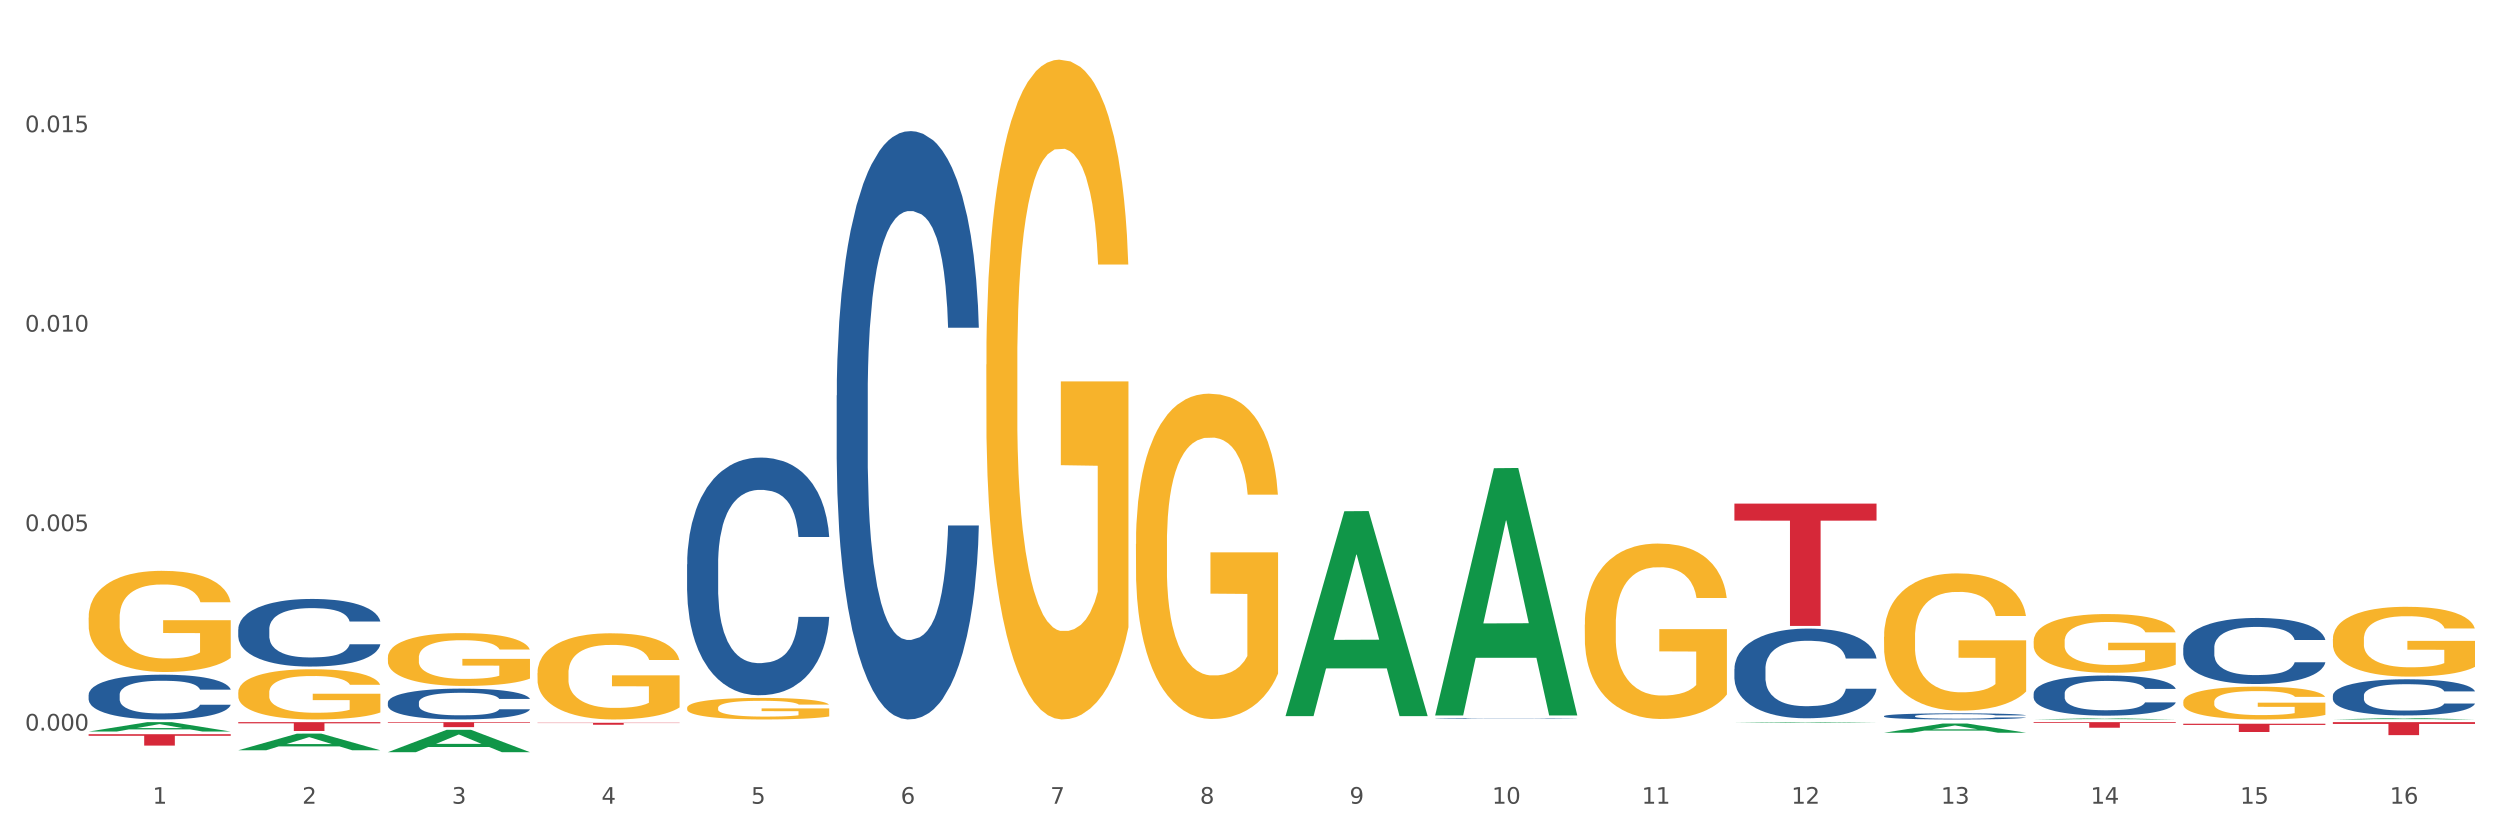 <?xml version="1.0" encoding="utf-8" standalone="no"?>
<!DOCTYPE svg PUBLIC "-//W3C//DTD SVG 1.1//EN"
  "http://www.w3.org/Graphics/SVG/1.1/DTD/svg11.dtd">
<svg xmlns:xlink="http://www.w3.org/1999/xlink" width="1080pt" height="360pt" viewBox="0 0 1080 360" xmlns="http://www.w3.org/2000/svg" version="1.1">
 <rect x="0" y="0" width="1080" height="360" fill="#333333" stroke="none"/>
 <defs>
  <style type="text/css">*{stroke-linejoin: round; stroke-linecap: butt}</style>
 </defs>
 <g id="figure_1">
  <g id="patch_1">
   <path d="M 0 360 
L 1080 360 
L 1080 0 
L 0 0 
z
" style="fill: #ffffff; stroke: #ffffff; stroke-linejoin: miter"/>
  </g>
  <g id="axes_1">
   <g id="matplotlib.axis_1">
    <g id="xtick_1">
     <g id="text_1">
      <!-- 1 -->
      <g style="fill: #4d4d4d" transform="translate(65.93 347.204) scale(0.096 -0.096)">
       <defs>
        <path id="DejaVuSans-31" d="M 794 531 
L 1825 531 
L 1825 4091 
L 703 3866 
L 703 4441 
L 1819 4666 
L 2450 4666 
L 2450 531 
L 3481 531 
L 3481 0 
L 794 0 
L 794 531 
z
" transform="scale(0.016)"/>
       </defs>
       <use xlink:href="#DejaVuSans-31"/>
      </g>
     </g>
    </g>
    <g id="xtick_2">
     <g id="text_2">
      <!-- 2 -->
      <g style="fill: #4d4d4d" transform="translate(130.565 347.204) scale(0.096 -0.096)">
       <defs>
        <path id="DejaVuSans-32" d="M 1228 531 
L 3431 531 
L 3431 0 
L 469 0 
L 469 531 
Q 828 903 1448 1529 
Q 2069 2156 2228 2338 
Q 2531 2678 2651 2914 
Q 2772 3150 2772 3378 
Q 2772 3750 2511 3984 
Q 2250 4219 1831 4219 
Q 1534 4219 1204 4116 
Q 875 4013 500 3803 
L 500 4441 
Q 881 4594 1212 4672 
Q 1544 4750 1819 4750 
Q 2544 4750 2975 4387 
Q 3406 4025 3406 3419 
Q 3406 3131 3298 2873 
Q 3191 2616 2906 2266 
Q 2828 2175 2409 1742 
Q 1991 1309 1228 531 
z
" transform="scale(0.016)"/>
       </defs>
       <use xlink:href="#DejaVuSans-32"/>
      </g>
     </g>
    </g>
    <g id="xtick_3">
     <g id="text_3">
      <!-- 3 -->
      <g style="fill: #4d4d4d" transform="translate(195.199 347.204) scale(0.096 -0.096)">
       <defs>
        <path id="DejaVuSans-33" d="M 2597 2516 
Q 3050 2419 3304 2112 
Q 3559 1806 3559 1356 
Q 3559 666 3084 287 
Q 2609 -91 1734 -91 
Q 1441 -91 1130 -33 
Q 819 25 488 141 
L 488 750 
Q 750 597 1062 519 
Q 1375 441 1716 441 
Q 2309 441 2620 675 
Q 2931 909 2931 1356 
Q 2931 1769 2642 2001 
Q 2353 2234 1838 2234 
L 1294 2234 
L 1294 2753 
L 1863 2753 
Q 2328 2753 2575 2939 
Q 2822 3125 2822 3475 
Q 2822 3834 2567 4026 
Q 2313 4219 1838 4219 
Q 1578 4219 1281 4162 
Q 984 4106 628 3988 
L 628 4550 
Q 988 4650 1302 4700 
Q 1616 4750 1894 4750 
Q 2613 4750 3031 4423 
Q 3450 4097 3450 3541 
Q 3450 3153 3228 2886 
Q 3006 2619 2597 2516 
z
" transform="scale(0.016)"/>
       </defs>
       <use xlink:href="#DejaVuSans-33"/>
      </g>
     </g>
    </g>
    <g id="xtick_4">
     <g id="text_4">
      <!-- 4 -->
      <g style="fill: #4d4d4d" transform="translate(259.833 347.204) scale(0.096 -0.096)">
       <defs>
        <path id="DejaVuSans-34" d="M 2419 4116 
L 825 1625 
L 2419 1625 
L 2419 4116 
z
M 2253 4666 
L 3047 4666 
L 3047 1625 
L 3713 1625 
L 3713 1100 
L 3047 1100 
L 3047 0 
L 2419 0 
L 2419 1100 
L 313 1100 
L 313 1709 
L 2253 4666 
z
" transform="scale(0.016)"/>
       </defs>
       <use xlink:href="#DejaVuSans-34"/>
      </g>
     </g>
    </g>
    <g id="xtick_5">
     <g id="text_5">
      <!-- 5 -->
      <g style="fill: #4d4d4d" transform="translate(324.467 347.204) scale(0.096 -0.096)">
       <defs>
        <path id="DejaVuSans-35" d="M 691 4666 
L 3169 4666 
L 3169 4134 
L 1269 4134 
L 1269 2991 
Q 1406 3038 1543 3061 
Q 1681 3084 1819 3084 
Q 2600 3084 3056 2656 
Q 3513 2228 3513 1497 
Q 3513 744 3044 326 
Q 2575 -91 1722 -91 
Q 1428 -91 1123 -41 
Q 819 9 494 109 
L 494 744 
Q 775 591 1075 516 
Q 1375 441 1709 441 
Q 2250 441 2565 725 
Q 2881 1009 2881 1497 
Q 2881 1984 2565 2268 
Q 2250 2553 1709 2553 
Q 1456 2553 1204 2497 
Q 953 2441 691 2322 
L 691 4666 
z
" transform="scale(0.016)"/>
       </defs>
       <use xlink:href="#DejaVuSans-35"/>
      </g>
     </g>
    </g>
    <g id="xtick_6">
     <g id="text_6">
      <!-- 6 -->
      <g style="fill: #4d4d4d" transform="translate(389.102 347.204) scale(0.096 -0.096)">
       <defs>
        <path id="DejaVuSans-36" d="M 2113 2584 
Q 1688 2584 1439 2293 
Q 1191 2003 1191 1497 
Q 1191 994 1439 701 
Q 1688 409 2113 409 
Q 2538 409 2786 701 
Q 3034 994 3034 1497 
Q 3034 2003 2786 2293 
Q 2538 2584 2113 2584 
z
M 3366 4563 
L 3366 3988 
Q 3128 4100 2886 4159 
Q 2644 4219 2406 4219 
Q 1781 4219 1451 3797 
Q 1122 3375 1075 2522 
Q 1259 2794 1537 2939 
Q 1816 3084 2150 3084 
Q 2853 3084 3261 2657 
Q 3669 2231 3669 1497 
Q 3669 778 3244 343 
Q 2819 -91 2113 -91 
Q 1303 -91 875 529 
Q 447 1150 447 2328 
Q 447 3434 972 4092 
Q 1497 4750 2381 4750 
Q 2619 4750 2861 4703 
Q 3103 4656 3366 4563 
z
" transform="scale(0.016)"/>
       </defs>
       <use xlink:href="#DejaVuSans-36"/>
      </g>
     </g>
    </g>
    <g id="xtick_7">
     <g id="text_7">
      <!-- 7 -->
      <g style="fill: #4d4d4d" transform="translate(453.736 347.204) scale(0.096 -0.096)">
       <defs>
        <path id="DejaVuSans-37" d="M 525 4666 
L 3525 4666 
L 3525 4397 
L 1831 0 
L 1172 0 
L 2766 4134 
L 525 4134 
L 525 4666 
z
" transform="scale(0.016)"/>
       </defs>
       <use xlink:href="#DejaVuSans-37"/>
      </g>
     </g>
    </g>
    <g id="xtick_8">
     <g id="text_8">
      <!-- 8 -->
      <g style="fill: #4d4d4d" transform="translate(518.37 347.204) scale(0.096 -0.096)">
       <defs>
        <path id="DejaVuSans-38" d="M 2034 2216 
Q 1584 2216 1326 1975 
Q 1069 1734 1069 1313 
Q 1069 891 1326 650 
Q 1584 409 2034 409 
Q 2484 409 2743 651 
Q 3003 894 3003 1313 
Q 3003 1734 2745 1975 
Q 2488 2216 2034 2216 
z
M 1403 2484 
Q 997 2584 770 2862 
Q 544 3141 544 3541 
Q 544 4100 942 4425 
Q 1341 4750 2034 4750 
Q 2731 4750 3128 4425 
Q 3525 4100 3525 3541 
Q 3525 3141 3298 2862 
Q 3072 2584 2669 2484 
Q 3125 2378 3379 2068 
Q 3634 1759 3634 1313 
Q 3634 634 3220 271 
Q 2806 -91 2034 -91 
Q 1263 -91 848 271 
Q 434 634 434 1313 
Q 434 1759 690 2068 
Q 947 2378 1403 2484 
z
M 1172 3481 
Q 1172 3119 1398 2916 
Q 1625 2713 2034 2713 
Q 2441 2713 2670 2916 
Q 2900 3119 2900 3481 
Q 2900 3844 2670 4047 
Q 2441 4250 2034 4250 
Q 1625 4250 1398 4047 
Q 1172 3844 1172 3481 
z
" transform="scale(0.016)"/>
       </defs>
       <use xlink:href="#DejaVuSans-38"/>
      </g>
     </g>
    </g>
    <g id="xtick_9">
     <g id="text_9">
      <!-- 9 -->
      <g style="fill: #4d4d4d" transform="translate(583.005 347.204) scale(0.096 -0.096)">
       <defs>
        <path id="DejaVuSans-39" d="M 703 97 
L 703 672 
Q 941 559 1184 500 
Q 1428 441 1663 441 
Q 2288 441 2617 861 
Q 2947 1281 2994 2138 
Q 2813 1869 2534 1725 
Q 2256 1581 1919 1581 
Q 1219 1581 811 2004 
Q 403 2428 403 3163 
Q 403 3881 828 4315 
Q 1253 4750 1959 4750 
Q 2769 4750 3195 4129 
Q 3622 3509 3622 2328 
Q 3622 1225 3098 567 
Q 2575 -91 1691 -91 
Q 1453 -91 1209 -44 
Q 966 3 703 97 
z
M 1959 2075 
Q 2384 2075 2632 2365 
Q 2881 2656 2881 3163 
Q 2881 3666 2632 3958 
Q 2384 4250 1959 4250 
Q 1534 4250 1286 3958 
Q 1038 3666 1038 3163 
Q 1038 2656 1286 2365 
Q 1534 2075 1959 2075 
z
" transform="scale(0.016)"/>
       </defs>
       <use xlink:href="#DejaVuSans-39"/>
      </g>
     </g>
    </g>
    <g id="xtick_10">
     <g id="text_10">
      <!-- 10 -->
      <g style="fill: #4d4d4d" transform="translate(644.585 347.204) scale(0.096 -0.096)">
       <defs>
        <path id="DejaVuSans-30" d="M 2034 4250 
Q 1547 4250 1301 3770 
Q 1056 3291 1056 2328 
Q 1056 1369 1301 889 
Q 1547 409 2034 409 
Q 2525 409 2770 889 
Q 3016 1369 3016 2328 
Q 3016 3291 2770 3770 
Q 2525 4250 2034 4250 
z
M 2034 4750 
Q 2819 4750 3233 4129 
Q 3647 3509 3647 2328 
Q 3647 1150 3233 529 
Q 2819 -91 2034 -91 
Q 1250 -91 836 529 
Q 422 1150 422 2328 
Q 422 3509 836 4129 
Q 1250 4750 2034 4750 
z
" transform="scale(0.016)"/>
       </defs>
       <use xlink:href="#DejaVuSans-31"/>
       <use xlink:href="#DejaVuSans-30" transform="translate(63.623 0)"/>
      </g>
     </g>
    </g>
    <g id="xtick_11">
     <g id="text_11">
      <!-- 11 -->
      <g style="fill: #4d4d4d" transform="translate(709.219 347.204) scale(0.096 -0.096)">
       <use xlink:href="#DejaVuSans-31"/>
       <use xlink:href="#DejaVuSans-31" transform="translate(63.623 0)"/>
      </g>
     </g>
    </g>
    <g id="xtick_12">
     <g id="text_12">
      <!-- 12 -->
      <g style="fill: #4d4d4d" transform="translate(773.854 347.204) scale(0.096 -0.096)">
       <use xlink:href="#DejaVuSans-31"/>
       <use xlink:href="#DejaVuSans-32" transform="translate(63.623 0)"/>
      </g>
     </g>
    </g>
    <g id="xtick_13">
     <g id="text_13">
      <!-- 13 -->
      <g style="fill: #4d4d4d" transform="translate(838.488 347.204) scale(0.096 -0.096)">
       <use xlink:href="#DejaVuSans-31"/>
       <use xlink:href="#DejaVuSans-33" transform="translate(63.623 0)"/>
      </g>
     </g>
    </g>
    <g id="xtick_14">
     <g id="text_14">
      <!-- 14 -->
      <g style="fill: #4d4d4d" transform="translate(903.122 347.204) scale(0.096 -0.096)">
       <use xlink:href="#DejaVuSans-31"/>
       <use xlink:href="#DejaVuSans-34" transform="translate(63.623 0)"/>
      </g>
     </g>
    </g>
    <g id="xtick_15">
     <g id="text_15">
      <!-- 15 -->
      <g style="fill: #4d4d4d" transform="translate(967.756 347.204) scale(0.096 -0.096)">
       <use xlink:href="#DejaVuSans-31"/>
       <use xlink:href="#DejaVuSans-35" transform="translate(63.623 0)"/>
      </g>
     </g>
    </g>
    <g id="xtick_16">
     <g id="text_16">
      <!-- 16 -->
      <g style="fill: #4d4d4d" transform="translate(1032.391 347.204) scale(0.096 -0.096)">
       <use xlink:href="#DejaVuSans-31"/>
       <use xlink:href="#DejaVuSans-36" transform="translate(63.623 0)"/>
      </g>
     </g>
    </g>
    <g id="xtick_17"/>
    <g id="xtick_18"/>
    <g id="xtick_19"/>
    <g id="xtick_20"/>
    <g id="xtick_21"/>
    <g id="xtick_22"/>
    <g id="xtick_23"/>
    <g id="xtick_24"/>
    <g id="xtick_25"/>
    <g id="xtick_26"/>
    <g id="xtick_27"/>
    <g id="xtick_28"/>
    <g id="xtick_29"/>
    <g id="xtick_30"/>
    <g id="xtick_31"/>
   </g>
   <g id="matplotlib.axis_2">
    <g id="ytick_1">
     <g id="text_17">
      <!-- 0.000 -->
      <g style="fill: #4d4d4d" transform="translate(10.8 315.603) scale(0.096 -0.096)">
       <defs>
        <path id="DejaVuSans-2e" d="M 684 794 
L 1344 794 
L 1344 0 
L 684 0 
L 684 794 
z
" transform="scale(0.016)"/>
       </defs>
       <use xlink:href="#DejaVuSans-30"/>
       <use xlink:href="#DejaVuSans-2e" transform="translate(63.623 0)"/>
       <use xlink:href="#DejaVuSans-30" transform="translate(95.41 0)"/>
       <use xlink:href="#DejaVuSans-30" transform="translate(159.033 0)"/>
       <use xlink:href="#DejaVuSans-30" transform="translate(222.656 0)"/>
      </g>
     </g>
    </g>
    <g id="ytick_2">
     <g id="text_18">
      <!-- 0.005 -->
      <g style="fill: #4d4d4d" transform="translate(10.8 229.437) scale(0.096 -0.096)">
       <use xlink:href="#DejaVuSans-30"/>
       <use xlink:href="#DejaVuSans-2e" transform="translate(63.623 0)"/>
       <use xlink:href="#DejaVuSans-30" transform="translate(95.41 0)"/>
       <use xlink:href="#DejaVuSans-30" transform="translate(159.033 0)"/>
       <use xlink:href="#DejaVuSans-35" transform="translate(222.656 0)"/>
      </g>
     </g>
    </g>
    <g id="ytick_3">
     <g id="text_19">
      <!-- 0.010 -->
      <g style="fill: #4d4d4d" transform="translate(10.8 143.27) scale(0.096 -0.096)">
       <use xlink:href="#DejaVuSans-30"/>
       <use xlink:href="#DejaVuSans-2e" transform="translate(63.623 0)"/>
       <use xlink:href="#DejaVuSans-30" transform="translate(95.41 0)"/>
       <use xlink:href="#DejaVuSans-31" transform="translate(159.033 0)"/>
       <use xlink:href="#DejaVuSans-30" transform="translate(222.656 0)"/>
      </g>
     </g>
    </g>
    <g id="ytick_4">
     <g id="text_20">
      <!-- 0.015 -->
      <g style="fill: #4d4d4d" transform="translate(10.8 57.104) scale(0.096 -0.096)">
       <use xlink:href="#DejaVuSans-30"/>
       <use xlink:href="#DejaVuSans-2e" transform="translate(63.623 0)"/>
       <use xlink:href="#DejaVuSans-30" transform="translate(95.41 0)"/>
       <use xlink:href="#DejaVuSans-31" transform="translate(159.033 0)"/>
       <use xlink:href="#DejaVuSans-35" transform="translate(222.656 0)"/>
      </g>
     </g>
    </g>
    <g id="ytick_5"/>
    <g id="ytick_6"/>
    <g id="ytick_7"/>
   </g>
   <g id="PolyCollection_1">
    <path d="M 38.283 316.029 
L 38.346 316.026 
L 63.667 311.959 
L 74.175 311.955 
L 99.686 316.037 
L 87.532 316.037 
L 82.024 315.087 
L 55.881 315.087 
L 55.691 315.102 
L 50.374 316.037 
L 38.283 316.037 
L 38.283 316.029 
L 59.173 314.519 
L 78.733 314.515 
L 69.048 312.825 
L 68.921 312.818 
L 68.794 312.829 
L 59.109 314.515 
L 59.173 314.519 
L 38.283 316.029 
z
" clip-path="url(#p00c2959473)" style="fill: #109648"/>
    <path d="M 943.163 303.189 
L 943.236 303.176 
L 943.236 302.71 
L 943.381 302.309 
L 944.106 301.339 
L 945.193 300.536 
L 945.99 300.109 
L 946.788 299.76 
L 947.73 299.411 
L 948.89 299.048 
L 950.992 298.518 
L 952.297 298.246 
L 953.892 297.961 
L 956.792 297.547 
L 958.894 297.314 
L 961.069 297.12 
L 964.621 296.887 
L 966.941 296.784 
L 969.406 296.706 
L 972.378 296.655 
L 974.626 296.642 
L 979.555 296.68 
L 983.76 296.797 
L 985.79 296.887 
L 988.4 297.043 
L 989.777 297.146 
L 992.024 297.353 
L 994.344 297.625 
L 995.939 297.858 
L 998.331 298.298 
L 1000.144 298.738 
L 1001.811 299.281 
L 1002.681 299.657 
L 1003.333 300.006 
L 1003.913 300.407 
L 1004.493 301.041 
L 991.444 301.041 
L 990.937 300.588 
L 990.139 300.161 
L 988.979 299.747 
L 987.965 299.488 
L 986.225 299.165 
L 984.63 298.958 
L 982.962 298.803 
L 980.933 298.673 
L 979.338 298.608 
L 977.09 298.557 
L 972.668 298.57 
L 969.696 298.673 
L 967.666 298.803 
L 966.361 298.919 
L 965.201 299.048 
L 963.896 299.23 
L 962.374 299.501 
L 961.287 299.747 
L 960.199 300.058 
L 959.329 300.368 
L 958.532 300.731 
L 957.879 301.119 
L 957.372 301.52 
L 956.937 302.012 
L 956.575 302.827 
L 956.575 304.6 
L 956.72 305.001 
L 957.082 305.531 
L 957.517 305.932 
L 958.242 306.411 
L 958.894 306.735 
L 960.127 307.2 
L 961.504 307.589 
L 962.592 307.834 
L 963.679 308.041 
L 965.564 308.326 
L 967.666 308.559 
L 969.479 308.701 
L 971.943 308.831 
L 973.611 308.883 
L 975.061 308.908 
L 978.613 308.908 
L 981.15 308.87 
L 983.977 308.779 
L 986.152 308.663 
L 987.965 308.52 
L 989.994 308.287 
L 991.299 308.067 
L 991.299 305.363 
L 975.351 305.35 
L 975.351 303.551 
L 1004.566 303.551 
L 1004.566 308.831 
L 1003.333 309.103 
L 1001.956 309.348 
L 1000.506 309.568 
L 998.331 309.84 
L 995.721 310.099 
L 993.402 310.28 
L 990.937 310.435 
L 988.037 310.578 
L 984.267 310.707 
L 981.948 310.759 
L 979.048 310.798 
L 975.641 310.811 
L 972.668 310.785 
L 969.768 310.72 
L 966.724 310.604 
L 963.751 310.435 
L 961.504 310.267 
L 959.257 310.06 
L 956.865 309.788 
L 954.98 309.53 
L 953.53 309.297 
L 951.935 308.999 
L 950.195 308.611 
L 948.89 308.261 
L 947.73 307.899 
L 946.498 307.433 
L 945.628 307.032 
L 944.758 306.528 
L 944.251 306.152 
L 943.671 305.57 
L 943.236 304.755 
L 943.163 303.189 
z
" clip-path="url(#p00c2959473)" style="fill: #f7b32b"/>
    <path d="M 878.529 277.005 
L 878.601 276.981 
L 878.601 276.146 
L 878.746 275.427 
L 879.471 273.687 
L 880.559 272.249 
L 881.356 271.484 
L 882.154 270.857 
L 883.096 270.231 
L 884.256 269.581 
L 886.358 268.63 
L 887.663 268.143 
L 889.258 267.633 
L 892.158 266.89 
L 894.26 266.473 
L 896.435 266.125 
L 899.987 265.707 
L 902.307 265.522 
L 904.772 265.382 
L 907.744 265.29 
L 909.991 265.266 
L 914.921 265.336 
L 919.126 265.545 
L 921.155 265.707 
L 923.765 265.986 
L 925.143 266.171 
L 927.39 266.542 
L 929.71 267.029 
L 931.305 267.447 
L 933.697 268.236 
L 935.509 269.025 
L 937.177 269.999 
L 938.047 270.672 
L 938.699 271.298 
L 939.279 272.017 
L 939.859 273.154 
L 926.81 273.154 
L 926.303 272.342 
L 925.505 271.576 
L 924.345 270.834 
L 923.33 270.37 
L 921.59 269.79 
L 919.996 269.419 
L 918.328 269.141 
L 916.298 268.909 
L 914.703 268.793 
L 912.456 268.7 
L 908.034 268.723 
L 905.062 268.909 
L 903.032 269.141 
L 901.727 269.349 
L 900.567 269.581 
L 899.262 269.906 
L 897.74 270.393 
L 896.652 270.834 
L 895.565 271.391 
L 894.695 271.947 
L 893.898 272.597 
L 893.245 273.293 
L 892.738 274.012 
L 892.303 274.894 
L 891.94 276.355 
L 891.94 279.533 
L 892.085 280.252 
L 892.448 281.204 
L 892.883 281.923 
L 893.608 282.781 
L 894.26 283.361 
L 895.492 284.196 
L 896.87 284.892 
L 897.957 285.333 
L 899.045 285.704 
L 900.93 286.214 
L 903.032 286.632 
L 904.844 286.887 
L 907.309 287.119 
L 908.976 287.212 
L 910.426 287.258 
L 913.978 287.258 
L 916.516 287.189 
L 919.343 287.026 
L 921.518 286.817 
L 923.33 286.562 
L 925.36 286.145 
L 926.665 285.75 
L 926.665 280.902 
L 910.716 280.879 
L 910.716 277.654 
L 939.931 277.654 
L 939.931 287.119 
L 938.699 287.606 
L 937.322 288.047 
L 935.872 288.441 
L 933.697 288.928 
L 931.087 289.392 
L 928.767 289.717 
L 926.303 289.996 
L 923.403 290.251 
L 919.633 290.483 
L 917.313 290.576 
L 914.413 290.645 
L 911.006 290.668 
L 908.034 290.622 
L 905.134 290.506 
L 902.089 290.297 
L 899.117 289.996 
L 896.87 289.694 
L 894.623 289.323 
L 892.23 288.836 
L 890.345 288.372 
L 888.895 287.954 
L 887.301 287.421 
L 885.561 286.725 
L 884.256 286.098 
L 883.096 285.449 
L 881.864 284.614 
L 880.994 283.894 
L 880.124 282.99 
L 879.616 282.317 
L 879.036 281.273 
L 878.601 279.812 
L 878.529 277.005 
z
" clip-path="url(#p00c2959473)" style="fill: #f7b32b"/>
    <path d="M 813.895 275.106 
L 813.967 275.052 
L 813.967 273.102 
L 814.112 271.423 
L 814.837 267.36 
L 815.924 264.002 
L 816.722 262.214 
L 817.519 260.752 
L 818.462 259.289 
L 819.622 257.772 
L 821.724 255.551 
L 823.029 254.414 
L 824.624 253.222 
L 827.523 251.489 
L 829.626 250.514 
L 831.801 249.701 
L 835.353 248.726 
L 837.673 248.293 
L 840.137 247.968 
L 843.11 247.751 
L 845.357 247.697 
L 850.287 247.86 
L 854.491 248.347 
L 856.521 248.726 
L 859.131 249.376 
L 860.508 249.81 
L 862.756 250.676 
L 865.075 251.814 
L 866.67 252.789 
L 869.063 254.631 
L 870.875 256.472 
L 872.542 258.747 
L 873.412 260.318 
L 874.065 261.781 
L 874.645 263.46 
L 875.225 266.114 
L 862.176 266.114 
L 861.668 264.218 
L 860.871 262.431 
L 859.711 260.697 
L 858.696 259.614 
L 856.956 258.26 
L 855.361 257.393 
L 853.694 256.743 
L 851.664 256.201 
L 850.069 255.931 
L 847.822 255.714 
L 843.4 255.768 
L 840.427 256.201 
L 838.398 256.743 
L 837.093 257.231 
L 835.933 257.772 
L 834.628 258.531 
L 833.105 259.668 
L 832.018 260.697 
L 830.931 261.998 
L 830.061 263.298 
L 829.263 264.814 
L 828.611 266.439 
L 828.103 268.119 
L 827.668 270.177 
L 827.306 273.59 
L 827.306 281.011 
L 827.451 282.69 
L 827.813 284.911 
L 828.248 286.59 
L 828.973 288.594 
L 829.626 289.949 
L 830.858 291.899 
L 832.236 293.524 
L 833.323 294.553 
L 834.41 295.42 
L 836.295 296.611 
L 838.398 297.586 
L 840.21 298.182 
L 842.675 298.724 
L 844.342 298.941 
L 845.792 299.049 
L 849.344 299.049 
L 851.881 298.886 
L 854.709 298.507 
L 856.884 298.02 
L 858.696 297.424 
L 860.726 296.449 
L 862.031 295.528 
L 862.031 284.207 
L 846.082 284.152 
L 846.082 276.623 
L 875.297 276.623 
L 875.297 298.724 
L 874.065 299.861 
L 872.687 300.891 
L 871.237 301.811 
L 869.063 302.949 
L 866.453 304.032 
L 864.133 304.791 
L 861.668 305.441 
L 858.768 306.037 
L 854.999 306.578 
L 852.679 306.795 
L 849.779 306.957 
L 846.372 307.012 
L 843.4 306.903 
L 840.5 306.632 
L 837.455 306.145 
L 834.483 305.441 
L 832.236 304.737 
L 829.988 303.87 
L 827.596 302.732 
L 825.711 301.649 
L 824.261 300.674 
L 822.666 299.428 
L 820.926 297.803 
L 819.622 296.34 
L 818.462 294.824 
L 817.229 292.874 
L 816.359 291.194 
L 815.489 289.082 
L 814.982 287.511 
L 814.402 285.073 
L 813.967 281.661 
L 813.895 275.106 
z
" clip-path="url(#p00c2959473)" style="fill: #f7b32b"/>
    <path d="M 1007.797 276.076 
L 1007.87 276.048 
L 1007.87 275.057 
L 1008.015 274.202 
L 1008.74 272.136 
L 1009.827 270.427 
L 1010.625 269.518 
L 1011.422 268.774 
L 1012.365 268.03 
L 1013.524 267.259 
L 1015.627 266.129 
L 1016.932 265.55 
L 1018.527 264.944 
L 1021.426 264.063 
L 1023.529 263.567 
L 1025.703 263.153 
L 1029.256 262.657 
L 1031.576 262.437 
L 1034.04 262.272 
L 1037.013 262.161 
L 1039.26 262.134 
L 1044.19 262.216 
L 1048.394 262.464 
L 1050.424 262.657 
L 1053.034 262.988 
L 1054.411 263.208 
L 1056.659 263.649 
L 1058.978 264.228 
L 1060.573 264.724 
L 1062.966 265.661 
L 1064.778 266.598 
L 1066.445 267.755 
L 1067.315 268.554 
L 1067.968 269.298 
L 1068.548 270.152 
L 1069.128 271.502 
L 1056.079 271.502 
L 1055.571 270.538 
L 1054.774 269.628 
L 1053.614 268.747 
L 1052.599 268.196 
L 1050.859 267.507 
L 1049.264 267.066 
L 1047.597 266.735 
L 1045.567 266.46 
L 1043.972 266.322 
L 1041.725 266.212 
L 1037.303 266.239 
L 1034.33 266.46 
L 1032.3 266.735 
L 1030.996 266.983 
L 1029.836 267.259 
L 1028.531 267.645 
L 1027.008 268.223 
L 1025.921 268.747 
L 1024.834 269.408 
L 1023.964 270.069 
L 1023.166 270.841 
L 1022.514 271.667 
L 1022.006 272.522 
L 1021.571 273.569 
L 1021.209 275.305 
L 1021.209 279.079 
L 1021.354 279.934 
L 1021.716 281.063 
L 1022.151 281.917 
L 1022.876 282.937 
L 1023.529 283.626 
L 1024.761 284.618 
L 1026.138 285.444 
L 1027.226 285.968 
L 1028.313 286.409 
L 1030.198 287.015 
L 1032.3 287.511 
L 1034.113 287.814 
L 1036.578 288.09 
L 1038.245 288.2 
L 1039.695 288.255 
L 1043.247 288.255 
L 1045.784 288.172 
L 1048.612 287.979 
L 1050.786 287.731 
L 1052.599 287.428 
L 1054.629 286.932 
L 1055.934 286.464 
L 1055.934 280.705 
L 1039.985 280.678 
L 1039.985 276.848 
L 1069.2 276.848 
L 1069.2 288.09 
L 1067.968 288.668 
L 1066.59 289.192 
L 1065.14 289.66 
L 1062.966 290.239 
L 1060.356 290.79 
L 1058.036 291.176 
L 1055.571 291.506 
L 1052.671 291.809 
L 1048.902 292.085 
L 1046.582 292.195 
L 1043.682 292.278 
L 1040.275 292.305 
L 1037.303 292.25 
L 1034.403 292.112 
L 1031.358 291.864 
L 1028.386 291.506 
L 1026.138 291.148 
L 1023.891 290.707 
L 1021.499 290.128 
L 1019.614 289.577 
L 1018.164 289.081 
L 1016.569 288.448 
L 1014.829 287.621 
L 1013.524 286.877 
L 1012.365 286.106 
L 1011.132 285.114 
L 1010.262 284.26 
L 1009.392 283.185 
L 1008.885 282.386 
L 1008.305 281.146 
L 1007.87 279.41 
L 1007.797 276.076 
z
" clip-path="url(#p00c2959473)" style="fill: #f7b32b"/>
    <path d="M 296.82 243.806 
L 296.893 243.712 
L 296.893 241.086 
L 297.11 237.523 
L 297.909 230.959 
L 298.925 225.989 
L 300.667 220.175 
L 301.61 217.737 
L 302.844 215.017 
L 305.385 210.61 
L 308.288 206.859 
L 310.32 204.796 
L 311.844 203.483 
L 315.255 201.139 
L 317.215 200.107 
L 319.247 199.263 
L 320.989 198.701 
L 323.892 198.044 
L 326.215 197.763 
L 328.9 197.669 
L 331.15 197.763 
L 334.126 198.138 
L 338.481 199.263 
L 340.15 199.92 
L 342.4 201.045 
L 344.723 202.545 
L 346.61 204.046 
L 348.787 206.202 
L 351.037 209.016 
L 353.215 212.579 
L 354.739 215.861 
L 355.973 219.331 
L 357.061 223.551 
L 357.86 228.146 
L 358.223 231.99 
L 344.941 231.99 
L 344.578 228.521 
L 343.852 224.77 
L 343.126 222.238 
L 342.328 220.175 
L 341.094 217.83 
L 340.005 216.33 
L 338.191 214.548 
L 336.521 213.423 
L 335.142 212.767 
L 333.473 212.204 
L 329.917 211.641 
L 327.376 211.641 
L 325.78 211.829 
L 323.82 212.298 
L 322.151 212.954 
L 320.191 214.079 
L 318.667 215.299 
L 317.143 216.893 
L 316.272 218.018 
L 314.965 220.081 
L 314.094 221.769 
L 312.933 224.676 
L 312.28 226.739 
L 311.118 232.084 
L 310.61 236.023 
L 310.393 238.742 
L 310.247 241.743 
L 310.247 256.372 
L 310.683 262.936 
L 311.046 265.749 
L 311.626 268.937 
L 312.715 273.063 
L 314.312 277.096 
L 315.981 280.003 
L 317.36 281.784 
L 318.667 283.097 
L 319.973 284.129 
L 321.57 285.066 
L 322.876 285.629 
L 324.836 286.192 
L 327.159 286.473 
L 328.973 286.473 
L 332.675 286.004 
L 334.344 285.535 
L 335.941 284.879 
L 337.683 283.847 
L 339.062 282.722 
L 339.86 281.878 
L 341.166 280.096 
L 342.183 278.221 
L 343.054 276.064 
L 343.634 274.189 
L 344.287 271.375 
L 344.795 268.187 
L 344.941 266.499 
L 358.223 266.499 
L 357.932 269.875 
L 357.424 273.157 
L 356.408 277.564 
L 355.61 280.096 
L 354.376 283.191 
L 353.07 285.817 
L 351.255 288.724 
L 349.586 290.88 
L 347.844 292.756 
L 345.957 294.444 
L 342.546 296.788 
L 341.312 297.445 
L 338.699 298.57 
L 336.667 299.226 
L 333.691 299.883 
L 330.642 300.258 
L 327.449 300.352 
L 324.618 300.164 
L 321.497 299.601 
L 319.538 299.039 
L 317.36 298.195 
L 314.82 296.882 
L 312.425 295.288 
L 310.175 293.412 
L 308.07 291.256 
L 306.11 288.817 
L 303.57 284.785 
L 301.683 280.847 
L 300.304 277.189 
L 299.36 274.095 
L 298.417 270.156 
L 297.909 267.437 
L 297.11 260.873 
L 296.82 254.777 
L 296.82 243.806 
z
" clip-path="url(#p00c2959473)" style="fill: #255c99"/>
    <path d="M 749.26 288.961 
L 749.333 288.926 
L 749.333 287.935 
L 749.551 286.59 
L 750.349 284.112 
L 751.365 282.236 
L 753.107 280.042 
L 754.051 279.121 
L 755.284 278.095 
L 757.825 276.431 
L 760.728 275.015 
L 762.76 274.237 
L 764.284 273.741 
L 767.696 272.856 
L 769.655 272.467 
L 771.687 272.148 
L 773.429 271.936 
L 776.333 271.688 
L 778.655 271.582 
L 781.341 271.547 
L 783.591 271.582 
L 786.566 271.724 
L 790.921 272.148 
L 792.59 272.396 
L 794.84 272.821 
L 797.163 273.387 
L 799.05 273.954 
L 801.227 274.768 
L 803.477 275.83 
L 805.655 277.175 
L 807.179 278.413 
L 808.413 279.723 
L 809.502 281.316 
L 810.3 283.05 
L 810.663 284.501 
L 797.381 284.501 
L 797.018 283.192 
L 796.292 281.776 
L 795.566 280.82 
L 794.768 280.042 
L 793.534 279.157 
L 792.445 278.59 
L 790.631 277.918 
L 788.961 277.493 
L 787.582 277.245 
L 785.913 277.033 
L 782.357 276.821 
L 779.816 276.821 
L 778.22 276.891 
L 776.26 277.068 
L 774.591 277.316 
L 772.631 277.741 
L 771.107 278.201 
L 769.583 278.803 
L 768.712 279.228 
L 767.405 280.006 
L 766.534 280.643 
L 765.373 281.741 
L 764.72 282.519 
L 763.558 284.537 
L 763.05 286.023 
L 762.833 287.05 
L 762.688 288.182 
L 762.688 293.704 
L 763.123 296.182 
L 763.486 297.244 
L 764.067 298.447 
L 765.155 300.004 
L 766.752 301.526 
L 768.421 302.624 
L 769.8 303.296 
L 771.107 303.792 
L 772.413 304.181 
L 774.01 304.535 
L 775.316 304.747 
L 777.276 304.96 
L 779.599 305.066 
L 781.413 305.066 
L 785.115 304.889 
L 786.784 304.712 
L 788.381 304.464 
L 790.123 304.075 
L 791.502 303.65 
L 792.3 303.332 
L 793.607 302.659 
L 794.623 301.951 
L 795.494 301.137 
L 796.074 300.429 
L 796.727 299.367 
L 797.236 298.164 
L 797.381 297.527 
L 810.663 297.527 
L 810.373 298.801 
L 809.864 300.04 
L 808.848 301.703 
L 808.05 302.659 
L 806.816 303.827 
L 805.51 304.818 
L 803.695 305.915 
L 802.026 306.73 
L 800.284 307.437 
L 798.397 308.075 
L 794.986 308.959 
L 793.752 309.207 
L 791.139 309.632 
L 789.107 309.88 
L 786.131 310.127 
L 783.082 310.269 
L 779.889 310.304 
L 777.058 310.234 
L 773.937 310.021 
L 771.978 309.809 
L 769.8 309.49 
L 767.26 308.995 
L 764.865 308.393 
L 762.615 307.685 
L 760.51 306.871 
L 758.55 305.951 
L 756.01 304.429 
L 754.123 302.942 
L 752.744 301.562 
L 751.801 300.394 
L 750.857 298.907 
L 750.349 297.881 
L 749.551 295.403 
L 749.26 293.102 
L 749.26 288.961 
z
" clip-path="url(#p00c2959473)" style="fill: #255c99"/>
    <path d="M 943.163 279.777 
L 943.236 279.751 
L 943.236 279.021 
L 943.453 278.03 
L 944.252 276.205 
L 945.268 274.824 
L 947.01 273.208 
L 947.953 272.53 
L 949.187 271.774 
L 951.728 270.548 
L 954.631 269.506 
L 956.663 268.932 
L 958.187 268.567 
L 961.598 267.915 
L 963.558 267.629 
L 965.59 267.394 
L 967.332 267.238 
L 970.235 267.055 
L 972.558 266.977 
L 975.243 266.951 
L 977.493 266.977 
L 980.469 267.081 
L 984.824 267.394 
L 986.493 267.577 
L 988.743 267.889 
L 991.066 268.306 
L 992.953 268.724 
L 995.13 269.323 
L 997.38 270.105 
L 999.558 271.096 
L 1001.082 272.008 
L 1002.316 272.973 
L 1003.404 274.146 
L 1004.203 275.423 
L 1004.566 276.492 
L 991.284 276.492 
L 990.921 275.528 
L 990.195 274.485 
L 989.469 273.781 
L 988.671 273.208 
L 987.437 272.556 
L 986.348 272.139 
L 984.534 271.643 
L 982.864 271.331 
L 981.485 271.148 
L 979.816 270.992 
L 976.26 270.835 
L 973.719 270.835 
L 972.122 270.887 
L 970.163 271.018 
L 968.494 271.2 
L 966.534 271.513 
L 965.01 271.852 
L 963.485 272.295 
L 962.615 272.608 
L 961.308 273.181 
L 960.437 273.651 
L 959.276 274.459 
L 958.623 275.032 
L 957.461 276.518 
L 956.953 277.613 
L 956.736 278.369 
L 956.59 279.203 
L 956.59 283.27 
L 957.026 285.095 
L 957.389 285.877 
L 957.969 286.764 
L 959.058 287.911 
L 960.655 289.032 
L 962.324 289.84 
L 963.703 290.335 
L 965.01 290.7 
L 966.316 290.987 
L 967.913 291.248 
L 969.219 291.404 
L 971.179 291.56 
L 973.502 291.639 
L 975.316 291.639 
L 979.018 291.508 
L 980.687 291.378 
L 982.284 291.195 
L 984.026 290.909 
L 985.405 290.596 
L 986.203 290.361 
L 987.509 289.866 
L 988.526 289.344 
L 989.397 288.745 
L 989.977 288.223 
L 990.63 287.441 
L 991.138 286.555 
L 991.284 286.086 
L 1004.566 286.086 
L 1004.275 287.024 
L 1003.767 287.937 
L 1002.751 289.162 
L 1001.953 289.866 
L 1000.719 290.726 
L 999.413 291.456 
L 997.598 292.264 
L 995.929 292.864 
L 994.187 293.385 
L 992.3 293.854 
L 988.888 294.506 
L 987.655 294.689 
L 985.042 295.002 
L 983.009 295.184 
L 980.034 295.367 
L 976.985 295.471 
L 973.792 295.497 
L 970.961 295.445 
L 967.84 295.288 
L 965.881 295.132 
L 963.703 294.897 
L 961.163 294.532 
L 958.768 294.089 
L 956.518 293.568 
L 954.413 292.968 
L 952.453 292.29 
L 949.913 291.169 
L 948.026 290.074 
L 946.647 289.058 
L 945.703 288.197 
L 944.76 287.103 
L 944.252 286.346 
L 943.453 284.522 
L 943.163 282.827 
L 943.163 279.777 
z
" clip-path="url(#p00c2959473)" style="fill: #255c99"/>
    <path d="M 38.283 300.154 
L 38.356 300.136 
L 38.356 299.641 
L 38.573 298.97 
L 39.372 297.732 
L 40.388 296.796 
L 42.13 295.7 
L 43.073 295.241 
L 44.307 294.728 
L 46.847 293.897 
L 49.751 293.19 
L 51.783 292.802 
L 53.307 292.554 
L 56.718 292.112 
L 58.678 291.918 
L 60.71 291.759 
L 62.452 291.653 
L 65.355 291.529 
L 67.678 291.476 
L 70.363 291.459 
L 72.613 291.476 
L 75.589 291.547 
L 79.944 291.759 
L 81.613 291.883 
L 83.863 292.095 
L 86.186 292.378 
L 88.073 292.66 
L 90.25 293.067 
L 92.5 293.597 
L 94.678 294.269 
L 96.202 294.887 
L 97.436 295.541 
L 98.524 296.336 
L 99.323 297.202 
L 99.686 297.927 
L 86.403 297.927 
L 86.041 297.273 
L 85.315 296.566 
L 84.589 296.089 
L 83.791 295.7 
L 82.557 295.258 
L 81.468 294.975 
L 79.654 294.64 
L 77.984 294.428 
L 76.605 294.304 
L 74.936 294.198 
L 71.379 294.092 
L 68.839 294.092 
L 67.242 294.127 
L 65.283 294.216 
L 63.613 294.339 
L 61.654 294.551 
L 60.13 294.781 
L 58.605 295.081 
L 57.734 295.294 
L 56.428 295.682 
L 55.557 296 
L 54.396 296.548 
L 53.743 296.937 
L 52.581 297.945 
L 52.073 298.687 
L 51.855 299.199 
L 51.71 299.765 
L 51.71 302.522 
L 52.146 303.759 
L 52.509 304.289 
L 53.089 304.89 
L 54.178 305.668 
L 55.775 306.428 
L 57.444 306.975 
L 58.823 307.311 
L 60.13 307.559 
L 61.436 307.753 
L 63.033 307.93 
L 64.339 308.036 
L 66.299 308.142 
L 68.621 308.195 
L 70.436 308.195 
L 74.137 308.107 
L 75.807 308.018 
L 77.404 307.894 
L 79.145 307.7 
L 80.524 307.488 
L 81.323 307.329 
L 82.629 306.993 
L 83.645 306.64 
L 84.516 306.233 
L 85.097 305.88 
L 85.75 305.35 
L 86.258 304.749 
L 86.403 304.431 
L 99.686 304.431 
L 99.395 305.067 
L 98.887 305.685 
L 97.871 306.516 
L 97.073 306.993 
L 95.839 307.576 
L 94.532 308.071 
L 92.718 308.619 
L 91.049 309.026 
L 89.307 309.379 
L 87.42 309.697 
L 84.008 310.139 
L 82.774 310.263 
L 80.162 310.475 
L 78.129 310.598 
L 75.154 310.722 
L 72.105 310.793 
L 68.912 310.811 
L 66.081 310.775 
L 62.96 310.669 
L 61.001 310.563 
L 58.823 310.404 
L 56.283 310.157 
L 53.888 309.856 
L 51.638 309.503 
L 49.533 309.096 
L 47.573 308.637 
L 45.033 307.877 
L 43.146 307.135 
L 41.767 306.445 
L 40.823 305.862 
L 39.88 305.12 
L 39.372 304.607 
L 38.573 303.37 
L 38.283 302.221 
L 38.283 300.154 
z
" clip-path="url(#p00c2959473)" style="fill: #255c99"/>
    <path d="M 102.917 271.873 
L 102.99 271.846 
L 102.99 271.099 
L 103.208 270.084 
L 104.006 268.216 
L 105.022 266.802 
L 106.764 265.147 
L 107.708 264.453 
L 108.941 263.679 
L 111.482 262.425 
L 114.385 261.357 
L 116.417 260.77 
L 117.941 260.397 
L 121.353 259.729 
L 123.312 259.436 
L 125.344 259.196 
L 127.086 259.036 
L 129.99 258.849 
L 132.312 258.769 
L 134.998 258.742 
L 137.248 258.769 
L 140.223 258.875 
L 144.578 259.196 
L 146.247 259.382 
L 148.497 259.703 
L 150.82 260.13 
L 152.707 260.557 
L 154.884 261.171 
L 157.134 261.971 
L 159.312 262.985 
L 160.836 263.919 
L 162.07 264.907 
L 163.159 266.108 
L 163.957 267.416 
L 164.32 268.51 
L 151.038 268.51 
L 150.675 267.522 
L 149.949 266.455 
L 149.223 265.734 
L 148.425 265.147 
L 147.191 264.48 
L 146.102 264.053 
L 144.288 263.546 
L 142.618 263.226 
L 141.239 263.039 
L 139.57 262.879 
L 136.014 262.719 
L 133.473 262.719 
L 131.877 262.772 
L 129.917 262.905 
L 128.248 263.092 
L 126.288 263.412 
L 124.764 263.759 
L 123.24 264.213 
L 122.369 264.533 
L 121.062 265.12 
L 120.191 265.601 
L 119.03 266.428 
L 118.377 267.015 
L 117.216 268.537 
L 116.707 269.657 
L 116.49 270.431 
L 116.345 271.285 
L 116.345 275.449 
L 116.78 277.317 
L 117.143 278.118 
L 117.724 279.025 
L 118.812 280.199 
L 120.409 281.347 
L 122.078 282.174 
L 123.457 282.681 
L 124.764 283.055 
L 126.07 283.349 
L 127.667 283.615 
L 128.973 283.776 
L 130.933 283.936 
L 133.256 284.016 
L 135.07 284.016 
L 138.772 283.882 
L 140.441 283.749 
L 142.038 283.562 
L 143.78 283.268 
L 145.159 282.948 
L 145.957 282.708 
L 147.264 282.201 
L 148.28 281.667 
L 149.151 281.053 
L 149.731 280.52 
L 150.385 279.719 
L 150.893 278.812 
L 151.038 278.331 
L 164.32 278.331 
L 164.03 279.292 
L 163.521 280.226 
L 162.505 281.48 
L 161.707 282.201 
L 160.473 283.082 
L 159.167 283.829 
L 157.352 284.656 
L 155.683 285.27 
L 153.941 285.804 
L 152.054 286.284 
L 148.643 286.951 
L 147.409 287.138 
L 144.796 287.458 
L 142.764 287.645 
L 139.788 287.832 
L 136.74 287.939 
L 133.546 287.966 
L 130.715 287.912 
L 127.594 287.752 
L 125.635 287.592 
L 123.457 287.352 
L 120.917 286.978 
L 118.522 286.524 
L 116.272 285.991 
L 114.167 285.377 
L 112.208 284.683 
L 109.667 283.535 
L 107.78 282.414 
L 106.401 281.374 
L 105.458 280.493 
L 104.514 279.372 
L 104.006 278.598 
L 103.208 276.73 
L 102.917 274.995 
L 102.917 271.873 
z
" clip-path="url(#p00c2959473)" style="fill: #255c99"/>
    <path d="M 619.992 310.354 
L 620.064 310.354 
L 620.064 310.346 
L 620.282 310.336 
L 621.08 310.318 
L 622.096 310.304 
L 623.838 310.287 
L 624.782 310.281 
L 626.016 310.273 
L 628.556 310.261 
L 631.459 310.25 
L 633.492 310.244 
L 635.016 310.241 
L 638.427 310.234 
L 640.387 310.231 
L 642.419 310.229 
L 644.161 310.227 
L 647.064 310.225 
L 649.387 310.225 
L 652.072 310.224 
L 654.322 310.225 
L 657.298 310.226 
L 661.653 310.229 
L 663.322 310.231 
L 665.572 310.234 
L 667.894 310.238 
L 669.781 310.242 
L 671.959 310.248 
L 674.209 310.256 
L 676.386 310.266 
L 677.91 310.275 
L 679.144 310.285 
L 680.233 310.297 
L 681.031 310.31 
L 681.394 310.321 
L 668.112 310.321 
L 667.749 310.311 
L 667.023 310.3 
L 666.298 310.293 
L 665.499 310.287 
L 664.265 310.281 
L 663.177 310.277 
L 661.362 310.272 
L 659.693 310.269 
L 658.314 310.267 
L 656.644 310.265 
L 653.088 310.264 
L 650.548 310.264 
L 648.951 310.264 
L 646.991 310.265 
L 645.322 310.267 
L 643.362 310.27 
L 641.838 310.274 
L 640.314 310.278 
L 639.443 310.281 
L 638.137 310.287 
L 637.266 310.292 
L 636.104 310.3 
L 635.451 310.306 
L 634.29 310.321 
L 633.782 310.332 
L 633.564 310.34 
L 633.419 310.348 
L 633.419 310.389 
L 633.854 310.408 
L 634.217 310.415 
L 634.798 310.424 
L 635.887 310.436 
L 637.483 310.447 
L 639.153 310.456 
L 640.532 310.461 
L 641.838 310.464 
L 643.145 310.467 
L 644.741 310.47 
L 646.048 310.471 
L 648.007 310.473 
L 650.33 310.474 
L 652.145 310.474 
L 655.846 310.472 
L 657.515 310.471 
L 659.112 310.469 
L 660.854 310.466 
L 662.233 310.463 
L 663.032 310.461 
L 664.338 310.456 
L 665.354 310.451 
L 666.225 310.444 
L 666.806 310.439 
L 667.459 310.431 
L 667.967 310.422 
L 668.112 310.418 
L 681.394 310.418 
L 681.104 310.427 
L 680.596 310.436 
L 679.58 310.449 
L 678.781 310.456 
L 677.547 310.464 
L 676.241 310.472 
L 674.427 310.48 
L 672.757 310.486 
L 671.015 310.491 
L 669.128 310.496 
L 665.717 310.503 
L 664.483 310.504 
L 661.87 310.508 
L 659.838 310.509 
L 656.862 310.511 
L 653.814 310.512 
L 650.62 310.513 
L 647.79 310.512 
L 644.669 310.511 
L 642.709 310.509 
L 640.532 310.507 
L 637.991 310.503 
L 635.596 310.498 
L 633.346 310.493 
L 631.242 310.487 
L 629.282 310.48 
L 626.742 310.469 
L 624.855 310.458 
L 623.475 310.448 
L 622.532 310.439 
L 621.588 310.428 
L 621.08 310.42 
L 620.282 310.402 
L 619.992 310.385 
L 619.992 310.354 
z
" clip-path="url(#p00c2959473)" style="fill: #255c99"/>
    <path d="M 361.454 170.838 
L 361.527 170.606 
L 361.527 164.107 
L 361.745 155.286 
L 362.543 139.037 
L 363.559 126.734 
L 365.301 112.342 
L 366.245 106.307 
L 367.479 99.575 
L 370.019 88.666 
L 372.922 79.38 
L 374.954 74.274 
L 376.479 71.024 
L 379.89 65.221 
L 381.849 62.667 
L 383.882 60.578 
L 385.624 59.185 
L 388.527 57.561 
L 390.849 56.864 
L 393.535 56.632 
L 395.785 56.864 
L 398.761 57.793 
L 403.115 60.578 
L 404.785 62.203 
L 407.035 64.989 
L 409.357 68.703 
L 411.244 72.417 
L 413.422 77.756 
L 415.672 84.719 
L 417.849 93.54 
L 419.373 101.665 
L 420.607 110.253 
L 421.696 120.699 
L 422.494 132.073 
L 422.857 141.59 
L 409.575 141.59 
L 409.212 133.002 
L 408.486 123.717 
L 407.76 117.449 
L 406.962 112.342 
L 405.728 106.539 
L 404.64 102.825 
L 402.825 98.415 
L 401.156 95.629 
L 399.777 94.004 
L 398.107 92.612 
L 394.551 91.219 
L 392.011 91.219 
L 390.414 91.683 
L 388.454 92.844 
L 386.785 94.469 
L 384.825 97.254 
L 383.301 100.272 
L 381.777 104.218 
L 380.906 107.004 
L 379.599 112.11 
L 378.728 116.289 
L 377.567 123.484 
L 376.914 128.591 
L 375.753 141.822 
L 375.245 151.572 
L 375.027 158.303 
L 374.882 165.732 
L 374.882 201.943 
L 375.317 218.192 
L 375.68 225.156 
L 376.261 233.048 
L 377.349 243.262 
L 378.946 253.243 
L 380.616 260.439 
L 381.995 264.85 
L 383.301 268.099 
L 384.607 270.653 
L 386.204 272.974 
L 387.511 274.367 
L 389.47 275.759 
L 391.793 276.456 
L 393.607 276.456 
L 397.309 275.295 
L 398.978 274.135 
L 400.575 272.51 
L 402.317 269.956 
L 403.696 267.171 
L 404.494 265.082 
L 405.801 260.671 
L 406.817 256.029 
L 407.688 250.69 
L 408.268 246.047 
L 408.922 239.083 
L 409.43 231.191 
L 409.575 227.013 
L 422.857 227.013 
L 422.567 235.369 
L 422.059 243.494 
L 421.043 254.404 
L 420.244 260.671 
L 419.01 268.331 
L 417.704 274.831 
L 415.889 282.027 
L 414.22 287.366 
L 412.478 292.008 
L 410.591 296.187 
L 407.18 301.99 
L 405.946 303.615 
L 403.333 306.4 
L 401.301 308.025 
L 398.325 309.65 
L 395.277 310.578 
L 392.083 310.811 
L 389.253 310.346 
L 386.132 308.954 
L 384.172 307.561 
L 381.995 305.472 
L 379.454 302.222 
L 377.059 298.276 
L 374.809 293.633 
L 372.704 288.294 
L 370.745 282.259 
L 368.204 272.278 
L 366.317 262.528 
L 364.938 253.475 
L 363.995 245.815 
L 363.051 236.066 
L 362.543 229.334 
L 361.745 213.085 
L 361.454 197.997 
L 361.454 170.838 
z
" clip-path="url(#p00c2959473)" style="fill: #255c99"/>
    <path d="M 167.552 303.471 
L 167.624 303.459 
L 167.624 303.118 
L 167.842 302.655 
L 168.64 301.803 
L 169.656 301.158 
L 171.398 300.404 
L 172.342 300.087 
L 173.576 299.734 
L 176.116 299.162 
L 179.019 298.675 
L 181.051 298.407 
L 182.576 298.237 
L 185.987 297.933 
L 187.947 297.799 
L 189.979 297.689 
L 191.721 297.616 
L 194.624 297.531 
L 196.946 297.494 
L 199.632 297.482 
L 201.882 297.494 
L 204.858 297.543 
L 209.212 297.689 
L 210.882 297.774 
L 213.132 297.92 
L 215.454 298.115 
L 217.341 298.31 
L 219.519 298.59 
L 221.769 298.955 
L 223.946 299.418 
L 225.47 299.844 
L 226.704 300.294 
L 227.793 300.842 
L 228.591 301.438 
L 228.954 301.937 
L 215.672 301.937 
L 215.309 301.487 
L 214.583 301 
L 213.858 300.671 
L 213.059 300.404 
L 211.825 300.099 
L 210.737 299.904 
L 208.922 299.673 
L 207.253 299.527 
L 205.874 299.442 
L 204.204 299.369 
L 200.648 299.296 
L 198.108 299.296 
L 196.511 299.32 
L 194.551 299.381 
L 192.882 299.466 
L 190.922 299.612 
L 189.398 299.771 
L 187.874 299.977 
L 187.003 300.124 
L 185.697 300.391 
L 184.826 300.61 
L 183.664 300.988 
L 183.011 301.256 
L 181.85 301.949 
L 181.342 302.461 
L 181.124 302.814 
L 180.979 303.203 
L 180.979 305.102 
L 181.414 305.954 
L 181.777 306.319 
L 182.358 306.733 
L 183.447 307.269 
L 185.043 307.792 
L 186.713 308.169 
L 188.092 308.401 
L 189.398 308.571 
L 190.705 308.705 
L 192.301 308.827 
L 193.608 308.9 
L 195.567 308.973 
L 197.89 309.009 
L 199.704 309.009 
L 203.406 308.948 
L 205.075 308.887 
L 206.672 308.802 
L 208.414 308.668 
L 209.793 308.522 
L 210.591 308.413 
L 211.898 308.181 
L 212.914 307.938 
L 213.785 307.658 
L 214.366 307.415 
L 215.019 307.049 
L 215.527 306.636 
L 215.672 306.416 
L 228.954 306.416 
L 228.664 306.855 
L 228.156 307.281 
L 227.14 307.853 
L 226.341 308.181 
L 225.107 308.583 
L 223.801 308.924 
L 221.987 309.301 
L 220.317 309.581 
L 218.575 309.825 
L 216.688 310.044 
L 213.277 310.348 
L 212.043 310.433 
L 209.43 310.579 
L 207.398 310.664 
L 204.422 310.75 
L 201.374 310.798 
L 198.18 310.811 
L 195.35 310.786 
L 192.229 310.713 
L 190.269 310.64 
L 188.092 310.531 
L 185.551 310.36 
L 183.156 310.153 
L 180.906 309.91 
L 178.801 309.63 
L 176.842 309.313 
L 174.302 308.79 
L 172.414 308.279 
L 171.035 307.804 
L 170.092 307.402 
L 169.148 306.891 
L 168.64 306.538 
L 167.842 305.686 
L 167.552 304.895 
L 167.552 303.471 
z
" clip-path="url(#p00c2959473)" style="fill: #255c99"/>
    <path d="M 878.529 299.61 
L 878.601 299.595 
L 878.601 299.151 
L 878.819 298.549 
L 879.618 297.439 
L 880.634 296.599 
L 882.376 295.617 
L 883.319 295.205 
L 884.553 294.745 
L 887.093 294 
L 889.996 293.366 
L 892.029 293.018 
L 893.553 292.796 
L 896.964 292.399 
L 898.924 292.225 
L 900.956 292.083 
L 902.698 291.987 
L 905.601 291.876 
L 907.924 291.829 
L 910.609 291.813 
L 912.859 291.829 
L 915.835 291.892 
L 920.19 292.083 
L 921.859 292.193 
L 924.109 292.384 
L 926.432 292.637 
L 928.319 292.891 
L 930.496 293.255 
L 932.746 293.731 
L 934.923 294.333 
L 936.448 294.888 
L 937.681 295.474 
L 938.77 296.187 
L 939.569 296.964 
L 939.931 297.614 
L 926.649 297.614 
L 926.286 297.027 
L 925.561 296.393 
L 924.835 295.965 
L 924.036 295.617 
L 922.803 295.22 
L 921.714 294.967 
L 919.899 294.666 
L 918.23 294.476 
L 916.851 294.365 
L 915.182 294.27 
L 911.625 294.174 
L 909.085 294.174 
L 907.488 294.206 
L 905.529 294.285 
L 903.859 294.396 
L 901.9 294.587 
L 900.375 294.793 
L 898.851 295.062 
L 897.98 295.252 
L 896.674 295.601 
L 895.803 295.886 
L 894.642 296.377 
L 893.988 296.726 
L 892.827 297.629 
L 892.319 298.295 
L 892.101 298.755 
L 891.956 299.262 
L 891.956 301.734 
L 892.392 302.843 
L 892.754 303.319 
L 893.335 303.858 
L 894.424 304.555 
L 896.021 305.237 
L 897.69 305.728 
L 899.069 306.029 
L 900.375 306.251 
L 901.682 306.425 
L 903.279 306.584 
L 904.585 306.679 
L 906.545 306.774 
L 908.867 306.821 
L 910.682 306.821 
L 914.383 306.742 
L 916.053 306.663 
L 917.649 306.552 
L 919.391 306.378 
L 920.77 306.187 
L 921.569 306.045 
L 922.875 305.744 
L 923.891 305.427 
L 924.762 305.062 
L 925.343 304.745 
L 925.996 304.27 
L 926.504 303.731 
L 926.649 303.446 
L 939.931 303.446 
L 939.641 304.016 
L 939.133 304.571 
L 938.117 305.316 
L 937.319 305.744 
L 936.085 306.267 
L 934.778 306.71 
L 932.964 307.202 
L 931.294 307.566 
L 929.552 307.883 
L 927.665 308.169 
L 924.254 308.565 
L 923.02 308.676 
L 920.407 308.866 
L 918.375 308.977 
L 915.399 309.088 
L 912.351 309.151 
L 909.158 309.167 
L 906.327 309.135 
L 903.206 309.04 
L 901.246 308.945 
L 899.069 308.802 
L 896.529 308.581 
L 894.134 308.311 
L 891.884 307.994 
L 889.779 307.63 
L 887.819 307.218 
L 885.279 306.536 
L 883.392 305.871 
L 882.013 305.252 
L 881.069 304.729 
L 880.126 304.064 
L 879.618 303.604 
L 878.819 302.495 
L 878.529 301.465 
L 878.529 299.61 
z
" clip-path="url(#p00c2959473)" style="fill: #255c99"/>
    <path d="M 813.895 309.349 
L 813.967 309.347 
L 813.967 309.279 
L 814.185 309.187 
L 814.983 309.017 
L 815.999 308.888 
L 817.741 308.738 
L 818.685 308.675 
L 819.919 308.605 
L 822.459 308.491 
L 825.362 308.394 
L 827.394 308.341 
L 828.919 308.307 
L 832.33 308.246 
L 834.289 308.219 
L 836.322 308.198 
L 838.064 308.183 
L 840.967 308.166 
L 843.289 308.159 
L 845.975 308.156 
L 848.225 308.159 
L 851.201 308.169 
L 855.555 308.198 
L 857.225 308.215 
L 859.475 308.244 
L 861.797 308.282 
L 863.684 308.321 
L 865.862 308.377 
L 868.112 308.45 
L 870.289 308.542 
L 871.813 308.627 
L 873.047 308.716 
L 874.136 308.825 
L 874.934 308.944 
L 875.297 309.044 
L 862.015 309.044 
L 861.652 308.954 
L 860.926 308.857 
L 860.201 308.791 
L 859.402 308.738 
L 858.168 308.678 
L 857.08 308.639 
L 855.265 308.593 
L 853.596 308.564 
L 852.217 308.547 
L 850.547 308.532 
L 846.991 308.518 
L 844.451 308.518 
L 842.854 308.522 
L 840.894 308.535 
L 839.225 308.552 
L 837.265 308.581 
L 835.741 308.612 
L 834.217 308.653 
L 833.346 308.682 
L 832.04 308.736 
L 831.169 308.779 
L 830.007 308.854 
L 829.354 308.908 
L 828.193 309.046 
L 827.685 309.148 
L 827.467 309.218 
L 827.322 309.296 
L 827.322 309.674 
L 827.757 309.843 
L 828.12 309.916 
L 828.701 309.999 
L 829.79 310.105 
L 831.386 310.209 
L 833.056 310.285 
L 834.435 310.331 
L 835.741 310.365 
L 837.048 310.391 
L 838.644 310.415 
L 839.951 310.43 
L 841.91 310.445 
L 844.233 310.452 
L 846.047 310.452 
L 849.749 310.44 
L 851.418 310.428 
L 853.015 310.411 
L 854.757 310.384 
L 856.136 310.355 
L 856.934 310.333 
L 858.241 310.287 
L 859.257 310.239 
L 860.128 310.183 
L 860.709 310.134 
L 861.362 310.062 
L 861.87 309.979 
L 862.015 309.936 
L 875.297 309.936 
L 875.007 310.023 
L 874.499 310.108 
L 873.483 310.222 
L 872.684 310.287 
L 871.45 310.367 
L 870.144 310.435 
L 868.329 310.51 
L 866.66 310.566 
L 864.918 310.614 
L 863.031 310.658 
L 859.62 310.718 
L 858.386 310.735 
L 855.773 310.765 
L 853.741 310.781 
L 850.765 310.798 
L 847.717 310.808 
L 844.523 310.811 
L 841.693 310.806 
L 838.572 310.791 
L 836.612 310.777 
L 834.435 310.755 
L 831.894 310.721 
L 829.499 310.68 
L 827.249 310.631 
L 825.144 310.575 
L 823.185 310.512 
L 820.644 310.408 
L 818.757 310.306 
L 817.378 310.212 
L 816.435 310.132 
L 815.491 310.03 
L 814.983 309.96 
L 814.185 309.79 
L 813.895 309.633 
L 813.895 309.349 
z
" clip-path="url(#p00c2959473)" style="fill: #255c99"/>
    <path d="M 102.917 324.108 
L 102.981 324.102 
L 128.301 316.931 
L 138.809 316.924 
L 164.32 324.122 
L 152.166 324.122 
L 146.659 322.446 
L 120.515 322.446 
L 120.325 322.473 
L 115.008 324.122 
L 102.917 324.122 
L 102.917 324.108 
L 123.807 321.446 
L 143.367 321.439 
L 133.682 318.458 
L 133.555 318.445 
L 133.429 318.465 
L 123.744 321.439 
L 123.807 321.446 
L 102.917 324.108 
z
" clip-path="url(#p00c2959473)" style="fill: #109648"/>
    <path d="M 296.82 305.8 
L 296.893 305.792 
L 296.893 305.486 
L 297.038 305.222 
L 297.763 304.584 
L 298.85 304.057 
L 299.647 303.776 
L 300.445 303.546 
L 301.387 303.317 
L 302.547 303.079 
L 304.65 302.73 
L 305.954 302.551 
L 307.549 302.364 
L 310.449 302.092 
L 312.551 301.939 
L 314.726 301.811 
L 318.278 301.658 
L 320.598 301.59 
L 323.063 301.539 
L 326.035 301.505 
L 328.283 301.496 
L 333.212 301.522 
L 337.417 301.598 
L 339.447 301.658 
L 342.057 301.76 
L 343.434 301.828 
L 345.681 301.964 
L 348.001 302.143 
L 349.596 302.296 
L 351.988 302.585 
L 353.801 302.874 
L 355.468 303.232 
L 356.338 303.478 
L 356.99 303.708 
L 357.57 303.972 
L 358.15 304.388 
L 345.101 304.388 
L 344.594 304.091 
L 343.796 303.81 
L 342.637 303.538 
L 341.622 303.368 
L 339.882 303.155 
L 338.287 303.019 
L 336.619 302.917 
L 334.59 302.832 
L 332.995 302.789 
L 330.747 302.755 
L 326.325 302.764 
L 323.353 302.832 
L 321.323 302.917 
L 320.018 302.993 
L 318.858 303.079 
L 317.554 303.198 
L 316.031 303.376 
L 314.944 303.538 
L 313.856 303.742 
L 312.986 303.946 
L 312.189 304.184 
L 311.536 304.439 
L 311.029 304.703 
L 310.594 305.026 
L 310.232 305.562 
L 310.232 306.728 
L 310.377 306.991 
L 310.739 307.34 
L 311.174 307.604 
L 311.899 307.918 
L 312.551 308.131 
L 313.784 308.437 
L 315.161 308.693 
L 316.249 308.854 
L 317.336 308.99 
L 319.221 309.177 
L 321.323 309.33 
L 323.136 309.424 
L 325.6 309.509 
L 327.268 309.543 
L 328.718 309.56 
L 332.27 309.56 
L 334.807 309.535 
L 337.634 309.475 
L 339.809 309.399 
L 341.622 309.305 
L 343.651 309.152 
L 344.956 309.007 
L 344.956 307.229 
L 329.008 307.221 
L 329.008 306.039 
L 358.223 306.039 
L 358.223 309.509 
L 356.99 309.688 
L 355.613 309.849 
L 354.163 309.994 
L 351.988 310.173 
L 349.378 310.343 
L 347.059 310.462 
L 344.594 310.564 
L 341.694 310.657 
L 337.924 310.743 
L 335.605 310.777 
L 332.705 310.802 
L 329.298 310.811 
L 326.325 310.794 
L 323.426 310.751 
L 320.381 310.674 
L 317.409 310.564 
L 315.161 310.453 
L 312.914 310.317 
L 310.522 310.139 
L 308.637 309.968 
L 307.187 309.815 
L 305.592 309.62 
L 303.852 309.365 
L 302.547 309.135 
L 301.387 308.897 
L 300.155 308.59 
L 299.285 308.327 
L 298.415 307.995 
L 297.908 307.748 
L 297.328 307.366 
L 296.893 306.83 
L 296.82 305.8 
z
" clip-path="url(#p00c2959473)" style="fill: #f7b32b"/>
    <path d="M 426.089 157.482 
L 426.161 157.221 
L 426.161 147.85 
L 426.306 139.78 
L 427.031 120.256 
L 428.119 104.116 
L 428.916 95.525 
L 429.713 88.497 
L 430.656 81.468 
L 431.816 74.179 
L 433.918 63.506 
L 435.223 58.039 
L 436.818 52.312 
L 439.718 43.982 
L 441.82 39.296 
L 443.995 35.391 
L 447.547 30.706 
L 449.867 28.623 
L 452.332 27.061 
L 455.304 26.02 
L 457.551 25.759 
L 462.481 26.54 
L 466.686 28.883 
L 468.715 30.706 
L 471.325 33.829 
L 472.703 35.912 
L 474.95 40.077 
L 477.27 45.544 
L 478.865 50.23 
L 481.257 59.081 
L 483.069 67.931 
L 484.737 78.865 
L 485.606 86.414 
L 486.259 93.443 
L 486.839 101.513 
L 487.419 114.269 
L 474.37 114.269 
L 473.862 105.157 
L 473.065 96.567 
L 471.905 88.236 
L 470.89 83.03 
L 469.15 76.522 
L 467.555 72.357 
L 465.888 69.233 
L 463.858 66.63 
L 462.263 65.328 
L 460.016 64.287 
L 455.594 64.547 
L 452.622 66.63 
L 450.592 69.233 
L 449.287 71.576 
L 448.127 74.179 
L 446.822 77.824 
L 445.3 83.29 
L 444.212 88.236 
L 443.125 94.484 
L 442.255 100.732 
L 441.458 108.021 
L 440.805 115.83 
L 440.298 123.9 
L 439.863 133.793 
L 439.5 150.193 
L 439.5 185.857 
L 439.645 193.927 
L 440.008 204.6 
L 440.443 212.67 
L 441.168 222.302 
L 441.82 228.81 
L 443.052 238.181 
L 444.43 245.991 
L 445.517 250.937 
L 446.605 255.102 
L 448.489 260.829 
L 450.592 265.515 
L 452.404 268.378 
L 454.869 270.982 
L 456.536 272.023 
L 457.986 272.543 
L 461.538 272.543 
L 464.076 271.762 
L 466.903 269.94 
L 469.078 267.597 
L 470.89 264.734 
L 472.92 260.048 
L 474.225 255.623 
L 474.225 201.216 
L 458.276 200.955 
L 458.276 164.771 
L 487.491 164.771 
L 487.491 270.982 
L 486.259 276.448 
L 484.882 281.394 
L 483.432 285.82 
L 481.257 291.287 
L 478.647 296.493 
L 476.327 300.137 
L 473.862 303.261 
L 470.963 306.125 
L 467.193 308.728 
L 464.873 309.769 
L 461.973 310.55 
L 458.566 310.811 
L 455.594 310.29 
L 452.694 308.988 
L 449.649 306.645 
L 446.677 303.261 
L 444.43 299.877 
L 442.182 295.712 
L 439.79 290.245 
L 437.905 285.039 
L 436.455 280.353 
L 434.861 274.366 
L 433.121 266.556 
L 431.816 259.527 
L 430.656 252.238 
L 429.424 242.867 
L 428.554 234.797 
L 427.684 224.644 
L 427.176 217.095 
L 426.596 205.381 
L 426.161 188.981 
L 426.089 157.482 
z
" clip-path="url(#p00c2959473)" style="fill: #f7b32b"/>
    <path d="M 490.723 235.014 
L 490.796 234.885 
L 490.796 230.264 
L 490.941 226.285 
L 491.665 216.657 
L 492.753 208.698 
L 493.55 204.462 
L 494.348 200.996 
L 495.29 197.531 
L 496.45 193.936 
L 498.552 188.673 
L 499.857 185.978 
L 501.452 183.153 
L 504.352 179.046 
L 506.454 176.735 
L 508.629 174.81 
L 512.181 172.499 
L 514.501 171.472 
L 516.966 170.702 
L 519.938 170.188 
L 522.186 170.06 
L 527.115 170.445 
L 531.32 171.6 
L 533.35 172.499 
L 535.959 174.039 
L 537.337 175.066 
L 539.584 177.12 
L 541.904 179.816 
L 543.499 182.126 
L 545.891 186.491 
L 547.703 190.855 
L 549.371 196.247 
L 550.241 199.97 
L 550.893 203.435 
L 551.473 207.415 
L 552.053 213.705 
L 539.004 213.705 
L 538.497 209.212 
L 537.699 204.976 
L 536.539 200.868 
L 535.524 198.301 
L 533.785 195.092 
L 532.19 193.038 
L 530.522 191.497 
L 528.493 190.214 
L 526.898 189.572 
L 524.65 189.058 
L 520.228 189.187 
L 517.256 190.214 
L 515.226 191.497 
L 513.921 192.653 
L 512.761 193.936 
L 511.456 195.733 
L 509.934 198.429 
L 508.847 200.868 
L 507.759 203.949 
L 506.889 207.03 
L 506.092 210.624 
L 505.439 214.475 
L 504.932 218.454 
L 504.497 223.332 
L 504.134 231.419 
L 504.134 249.006 
L 504.279 252.985 
L 504.642 258.248 
L 505.077 262.227 
L 505.802 266.977 
L 506.454 270.186 
L 507.687 274.807 
L 509.064 278.658 
L 510.152 281.097 
L 511.239 283.151 
L 513.124 285.975 
L 515.226 288.286 
L 517.038 289.698 
L 519.503 290.982 
L 521.171 291.495 
L 522.621 291.752 
L 526.173 291.752 
L 528.71 291.367 
L 531.537 290.468 
L 533.712 289.313 
L 535.524 287.901 
L 537.554 285.59 
L 538.859 283.408 
L 538.859 256.579 
L 522.91 256.451 
L 522.91 238.608 
L 552.126 238.608 
L 552.126 290.982 
L 550.893 293.677 
L 549.516 296.116 
L 548.066 298.299 
L 545.891 300.994 
L 543.281 303.562 
L 540.962 305.359 
L 538.497 306.899 
L 535.597 308.311 
L 531.827 309.595 
L 529.507 310.108 
L 526.608 310.493 
L 523.2 310.622 
L 520.228 310.365 
L 517.328 309.723 
L 514.284 308.568 
L 511.311 306.899 
L 509.064 305.23 
L 506.817 303.177 
L 504.424 300.481 
L 502.54 297.913 
L 501.09 295.603 
L 499.495 292.65 
L 497.755 288.799 
L 496.45 285.334 
L 495.29 281.739 
L 494.058 277.118 
L 493.188 273.139 
L 492.318 268.132 
L 491.81 264.41 
L 491.231 258.633 
L 490.796 250.546 
L 490.723 235.014 
z
" clip-path="url(#p00c2959473)" style="fill: #f7b32b"/>
    <path d="M 684.626 269.835 
L 684.698 269.766 
L 684.698 267.274 
L 684.843 265.128 
L 685.568 259.937 
L 686.656 255.645 
L 687.453 253.361 
L 688.251 251.492 
L 689.193 249.623 
L 690.353 247.685 
L 692.455 244.847 
L 693.76 243.394 
L 695.355 241.871 
L 698.255 239.656 
L 700.357 238.41 
L 702.532 237.372 
L 706.084 236.126 
L 708.404 235.572 
L 710.869 235.157 
L 713.841 234.88 
L 716.088 234.811 
L 721.018 235.018 
L 725.223 235.641 
L 727.253 236.126 
L 729.862 236.956 
L 731.24 237.51 
L 733.487 238.618 
L 735.807 240.071 
L 737.402 241.317 
L 739.794 243.671 
L 741.606 246.024 
L 743.274 248.931 
L 744.144 250.939 
L 744.796 252.807 
L 745.376 254.953 
L 745.956 258.345 
L 732.907 258.345 
L 732.4 255.922 
L 731.602 253.638 
L 730.442 251.423 
L 729.427 250.039 
L 727.687 248.308 
L 726.093 247.201 
L 724.425 246.37 
L 722.395 245.678 
L 720.801 245.332 
L 718.553 245.055 
L 714.131 245.124 
L 711.159 245.678 
L 709.129 246.37 
L 707.824 246.993 
L 706.664 247.685 
L 705.359 248.654 
L 703.837 250.108 
L 702.749 251.423 
L 701.662 253.084 
L 700.792 254.746 
L 699.995 256.684 
L 699.342 258.76 
L 698.835 260.906 
L 698.4 263.536 
L 698.037 267.897 
L 698.037 277.38 
L 698.182 279.526 
L 698.545 282.364 
L 698.98 284.51 
L 699.705 287.071 
L 700.357 288.801 
L 701.59 291.293 
L 702.967 293.37 
L 704.054 294.685 
L 705.142 295.792 
L 707.027 297.315 
L 709.129 298.561 
L 710.941 299.322 
L 713.406 300.015 
L 715.074 300.291 
L 716.523 300.43 
L 720.076 300.43 
L 722.613 300.222 
L 725.44 299.738 
L 727.615 299.115 
L 729.427 298.353 
L 731.457 297.107 
L 732.762 295.931 
L 732.762 281.464 
L 716.813 281.395 
L 716.813 271.773 
L 746.029 271.773 
L 746.029 300.015 
L 744.796 301.468 
L 743.419 302.783 
L 741.969 303.96 
L 739.794 305.414 
L 737.184 306.798 
L 734.864 307.767 
L 732.4 308.598 
L 729.5 309.359 
L 725.73 310.051 
L 723.41 310.328 
L 720.511 310.536 
L 717.103 310.605 
L 714.131 310.467 
L 711.231 310.12 
L 708.187 309.498 
L 705.214 308.598 
L 702.967 307.698 
L 700.72 306.59 
L 698.327 305.137 
L 696.442 303.752 
L 694.993 302.506 
L 693.398 300.914 
L 691.658 298.838 
L 690.353 296.969 
L 689.193 295.031 
L 687.961 292.539 
L 687.091 290.393 
L 686.221 287.694 
L 685.713 285.686 
L 685.133 282.571 
L 684.698 278.211 
L 684.626 269.835 
z
" clip-path="url(#p00c2959473)" style="fill: #f7b32b"/>
    <path d="M 38.283 266.797 
L 38.355 266.757 
L 38.355 265.32 
L 38.5 264.082 
L 39.225 261.088 
L 40.313 258.612 
L 41.11 257.295 
L 41.908 256.217 
L 42.85 255.139 
L 44.01 254.021 
L 46.112 252.384 
L 47.417 251.545 
L 49.012 250.667 
L 51.912 249.389 
L 54.014 248.671 
L 56.189 248.072 
L 59.741 247.353 
L 62.061 247.034 
L 64.526 246.794 
L 67.498 246.635 
L 69.745 246.595 
L 74.675 246.714 
L 78.88 247.074 
L 80.91 247.353 
L 83.519 247.832 
L 84.897 248.152 
L 87.144 248.791 
L 89.464 249.629 
L 91.059 250.348 
L 93.451 251.705 
L 95.263 253.063 
L 96.931 254.74 
L 97.801 255.897 
L 98.453 256.975 
L 99.033 258.213 
L 99.613 260.17 
L 86.564 260.17 
L 86.057 258.772 
L 85.259 257.455 
L 84.099 256.177 
L 83.084 255.378 
L 81.345 254.38 
L 79.75 253.741 
L 78.082 253.262 
L 76.052 252.863 
L 74.458 252.663 
L 72.21 252.504 
L 67.788 252.544 
L 64.816 252.863 
L 62.786 253.262 
L 61.481 253.622 
L 60.321 254.021 
L 59.016 254.58 
L 57.494 255.418 
L 56.407 256.177 
L 55.319 257.135 
L 54.449 258.093 
L 53.652 259.211 
L 52.999 260.409 
L 52.492 261.647 
L 52.057 263.164 
L 51.694 265.679 
L 51.694 271.149 
L 51.839 272.387 
L 52.202 274.024 
L 52.637 275.262 
L 53.362 276.739 
L 54.014 277.737 
L 55.247 279.174 
L 56.624 280.372 
L 57.711 281.131 
L 58.799 281.77 
L 60.684 282.648 
L 62.786 283.367 
L 64.598 283.806 
L 67.063 284.205 
L 68.731 284.365 
L 70.18 284.445 
L 73.733 284.445 
L 76.27 284.325 
L 79.097 284.045 
L 81.272 283.686 
L 83.084 283.247 
L 85.114 282.528 
L 86.419 281.849 
L 86.419 273.505 
L 70.47 273.465 
L 70.47 267.915 
L 99.686 267.915 
L 99.686 284.205 
L 98.453 285.043 
L 97.076 285.802 
L 95.626 286.481 
L 93.451 287.319 
L 90.841 288.118 
L 88.521 288.677 
L 86.057 289.156 
L 83.157 289.595 
L 79.387 289.994 
L 77.067 290.154 
L 74.168 290.274 
L 70.76 290.314 
L 67.788 290.234 
L 64.888 290.034 
L 61.844 289.675 
L 58.871 289.156 
L 56.624 288.637 
L 54.377 287.998 
L 51.984 287.16 
L 50.1 286.361 
L 48.65 285.642 
L 47.055 284.724 
L 45.315 283.526 
L 44.01 282.448 
L 42.85 281.33 
L 41.618 279.893 
L 40.748 278.655 
L 39.878 277.098 
L 39.37 275.94 
L 38.79 274.144 
L 38.355 271.628 
L 38.283 266.797 
z
" clip-path="url(#p00c2959473)" style="fill: #f7b32b"/>
    <path d="M 102.917 299.138 
L 102.99 299.118 
L 102.99 298.405 
L 103.135 297.79 
L 103.86 296.304 
L 104.947 295.075 
L 105.745 294.421 
L 106.542 293.886 
L 107.484 293.351 
L 108.644 292.796 
L 110.747 291.984 
L 112.052 291.568 
L 113.646 291.132 
L 116.546 290.498 
L 118.649 290.141 
L 120.823 289.844 
L 124.376 289.487 
L 126.695 289.328 
L 129.16 289.209 
L 132.132 289.13 
L 134.38 289.11 
L 139.309 289.17 
L 143.514 289.348 
L 145.544 289.487 
L 148.154 289.725 
L 149.531 289.883 
L 151.778 290.2 
L 154.098 290.616 
L 155.693 290.973 
L 158.085 291.647 
L 159.898 292.321 
L 161.565 293.153 
L 162.435 293.728 
L 163.087 294.263 
L 163.667 294.877 
L 164.247 295.848 
L 151.198 295.848 
L 150.691 295.155 
L 149.894 294.501 
L 148.734 293.867 
L 147.719 293.47 
L 145.979 292.975 
L 144.384 292.658 
L 142.717 292.42 
L 140.687 292.222 
L 139.092 292.123 
L 136.845 292.043 
L 132.422 292.063 
L 129.45 292.222 
L 127.42 292.42 
L 126.115 292.598 
L 124.956 292.796 
L 123.651 293.074 
L 122.128 293.49 
L 121.041 293.867 
L 119.953 294.342 
L 119.083 294.818 
L 118.286 295.373 
L 117.634 295.967 
L 117.126 296.582 
L 116.691 297.335 
L 116.329 298.583 
L 116.329 301.298 
L 116.474 301.912 
L 116.836 302.725 
L 117.271 303.339 
L 117.996 304.073 
L 118.649 304.568 
L 119.881 305.281 
L 121.258 305.876 
L 122.346 306.253 
L 123.433 306.57 
L 125.318 307.006 
L 127.42 307.362 
L 129.233 307.58 
L 131.697 307.778 
L 133.365 307.858 
L 134.815 307.897 
L 138.367 307.897 
L 140.904 307.838 
L 143.732 307.699 
L 145.906 307.521 
L 147.719 307.303 
L 149.749 306.946 
L 151.053 306.609 
L 151.053 302.467 
L 135.105 302.448 
L 135.105 299.693 
L 164.32 299.693 
L 164.32 307.778 
L 163.087 308.195 
L 161.71 308.571 
L 160.26 308.908 
L 158.085 309.324 
L 155.476 309.721 
L 153.156 309.998 
L 150.691 310.236 
L 147.791 310.454 
L 144.022 310.652 
L 141.702 310.731 
L 138.802 310.791 
L 135.395 310.811 
L 132.422 310.771 
L 129.523 310.672 
L 126.478 310.493 
L 123.506 310.236 
L 121.258 309.978 
L 119.011 309.661 
L 116.619 309.245 
L 114.734 308.849 
L 113.284 308.492 
L 111.689 308.036 
L 109.949 307.442 
L 108.644 306.906 
L 107.484 306.352 
L 106.252 305.638 
L 105.382 305.024 
L 104.512 304.251 
L 104.005 303.676 
L 103.425 302.784 
L 102.99 301.536 
L 102.917 299.138 
z
" clip-path="url(#p00c2959473)" style="fill: #f7b32b"/>
    <path d="M 167.552 284.053 
L 167.624 284.033 
L 167.624 283.282 
L 167.769 282.635 
L 168.494 281.071 
L 169.581 279.778 
L 170.379 279.09 
L 171.176 278.527 
L 172.119 277.964 
L 173.279 277.38 
L 175.381 276.525 
L 176.686 276.087 
L 178.281 275.628 
L 181.18 274.96 
L 183.283 274.585 
L 185.458 274.272 
L 189.01 273.897 
L 191.33 273.73 
L 193.794 273.605 
L 196.767 273.521 
L 199.014 273.5 
L 203.944 273.563 
L 208.148 273.751 
L 210.178 273.897 
L 212.788 274.147 
L 214.165 274.314 
L 216.413 274.648 
L 218.732 275.086 
L 220.327 275.461 
L 222.72 276.17 
L 224.532 276.879 
L 226.199 277.755 
L 227.069 278.36 
L 227.722 278.923 
L 228.302 279.569 
L 228.882 280.591 
L 215.833 280.591 
L 215.325 279.861 
L 214.528 279.173 
L 213.368 278.506 
L 212.353 278.089 
L 210.613 277.567 
L 209.018 277.234 
L 207.351 276.983 
L 205.321 276.775 
L 203.726 276.671 
L 201.479 276.587 
L 197.057 276.608 
L 194.084 276.775 
L 192.055 276.983 
L 190.75 277.171 
L 189.59 277.38 
L 188.285 277.672 
L 186.763 278.11 
L 185.675 278.506 
L 184.588 279.006 
L 183.718 279.507 
L 182.92 280.091 
L 182.268 280.717 
L 181.76 281.363 
L 181.325 282.156 
L 180.963 283.469 
L 180.963 286.327 
L 181.108 286.973 
L 181.47 287.828 
L 181.905 288.475 
L 182.63 289.247 
L 183.283 289.768 
L 184.515 290.519 
L 185.893 291.144 
L 186.98 291.541 
L 188.067 291.874 
L 189.952 292.333 
L 192.055 292.709 
L 193.867 292.938 
L 196.332 293.147 
L 197.999 293.23 
L 199.449 293.272 
L 203.001 293.272 
L 205.539 293.209 
L 208.366 293.063 
L 210.541 292.875 
L 212.353 292.646 
L 214.383 292.271 
L 215.688 291.916 
L 215.688 287.557 
L 199.739 287.536 
L 199.739 284.637 
L 228.954 284.637 
L 228.954 293.147 
L 227.722 293.585 
L 226.344 293.981 
L 224.894 294.335 
L 222.72 294.773 
L 220.11 295.19 
L 217.79 295.482 
L 215.325 295.733 
L 212.425 295.962 
L 208.656 296.171 
L 206.336 296.254 
L 203.436 296.317 
L 200.029 296.337 
L 197.057 296.296 
L 194.157 296.191 
L 191.112 296.004 
L 188.14 295.733 
L 185.893 295.462 
L 183.645 295.128 
L 181.253 294.69 
L 179.368 294.273 
L 177.918 293.897 
L 176.323 293.418 
L 174.584 292.792 
L 173.279 292.229 
L 172.119 291.645 
L 170.886 290.894 
L 170.016 290.248 
L 169.146 289.434 
L 168.639 288.829 
L 168.059 287.891 
L 167.624 286.577 
L 167.552 284.053 
z
" clip-path="url(#p00c2959473)" style="fill: #f7b32b"/>
    <path d="M 1007.797 311.955 
L 1069.2 311.955 
L 1069.2 312.736 
L 1045.046 312.741 
L 1045.046 317.57 
L 1031.806 317.57 
L 1031.806 312.741 
L 1007.797 312.736 
L 1007.797 311.961 
L 1007.797 311.955 
z
" clip-path="url(#p00c2959473)" style="fill: #d62839"/>
    <path d="M 38.283 317.182 
L 99.686 317.182 
L 99.686 317.865 
L 75.532 317.87 
L 75.532 322.101 
L 62.291 322.101 
L 62.291 317.87 
L 38.283 317.865 
L 38.283 317.186 
L 38.283 317.182 
z
" clip-path="url(#p00c2959473)" style="fill: #d62839"/>
    <path d="M 102.917 311.955 
L 164.32 311.955 
L 164.32 312.487 
L 140.166 312.49 
L 140.166 315.779 
L 126.925 315.779 
L 126.925 312.49 
L 102.917 312.487 
L 102.917 311.959 
L 102.917 311.955 
z
" clip-path="url(#p00c2959473)" style="fill: #d62839"/>
    <path d="M 167.552 311.955 
L 228.954 311.955 
L 228.954 312.257 
L 204.801 312.259 
L 204.801 314.123 
L 191.56 314.123 
L 191.56 312.259 
L 167.552 312.257 
L 167.552 311.957 
L 167.552 311.955 
z
" clip-path="url(#p00c2959473)" style="fill: #d62839"/>
    <path d="M 232.186 312.24 
L 293.588 312.24 
L 293.588 312.359 
L 269.435 312.36 
L 269.435 313.096 
L 256.194 313.096 
L 256.194 312.36 
L 232.186 312.359 
L 232.186 312.241 
L 232.186 312.24 
z
" clip-path="url(#p00c2959473)" style="fill: #d62839"/>
    <path d="M 749.26 217.545 
L 810.663 217.545 
L 810.663 224.89 
L 786.509 224.94 
L 786.509 270.402 
L 773.268 270.402 
L 773.268 224.94 
L 749.26 224.89 
L 749.26 217.594 
L 749.26 217.545 
z
" clip-path="url(#p00c2959473)" style="fill: #d62839"/>
    <path d="M 878.529 311.955 
L 939.931 311.955 
L 939.931 312.293 
L 915.778 312.295 
L 915.778 314.383 
L 902.537 314.383 
L 902.537 312.295 
L 878.529 312.293 
L 878.529 311.958 
L 878.529 311.955 
z
" clip-path="url(#p00c2959473)" style="fill: #d62839"/>
    <path d="M 943.163 312.665 
L 1004.566 312.665 
L 1004.566 313.16 
L 980.412 313.163 
L 980.412 316.227 
L 967.171 316.227 
L 967.171 313.163 
L 943.163 313.16 
L 943.163 312.668 
L 943.163 312.665 
z
" clip-path="url(#p00c2959473)" style="fill: #d62839"/>
    <path d="M 1007.797 300.468 
L 1007.87 300.454 
L 1007.87 300.055 
L 1008.088 299.513 
L 1008.886 298.514 
L 1009.902 297.758 
L 1011.644 296.874 
L 1012.588 296.503 
L 1013.822 296.089 
L 1016.362 295.419 
L 1019.265 294.848 
L 1021.297 294.534 
L 1022.821 294.334 
L 1026.233 293.978 
L 1028.192 293.821 
L 1030.225 293.693 
L 1031.967 293.607 
L 1034.87 293.507 
L 1037.192 293.464 
L 1039.878 293.45 
L 1042.128 293.464 
L 1045.103 293.521 
L 1049.458 293.693 
L 1051.128 293.792 
L 1053.378 293.964 
L 1055.7 294.192 
L 1057.587 294.42 
L 1059.765 294.748 
L 1062.015 295.176 
L 1064.192 295.718 
L 1065.716 296.217 
L 1066.95 296.745 
L 1068.039 297.387 
L 1068.837 298.086 
L 1069.2 298.671 
L 1055.918 298.671 
L 1055.555 298.143 
L 1054.829 297.573 
L 1054.103 297.187 
L 1053.305 296.874 
L 1052.071 296.517 
L 1050.982 296.289 
L 1049.168 296.018 
L 1047.499 295.847 
L 1046.12 295.747 
L 1044.45 295.661 
L 1040.894 295.576 
L 1038.354 295.576 
L 1036.757 295.604 
L 1034.797 295.675 
L 1033.128 295.775 
L 1031.168 295.946 
L 1029.644 296.132 
L 1028.12 296.374 
L 1027.249 296.546 
L 1025.942 296.859 
L 1025.071 297.116 
L 1023.91 297.558 
L 1023.257 297.872 
L 1022.096 298.685 
L 1021.588 299.284 
L 1021.37 299.698 
L 1021.225 300.155 
L 1021.225 302.38 
L 1021.66 303.378 
L 1022.023 303.806 
L 1022.604 304.291 
L 1023.692 304.919 
L 1025.289 305.532 
L 1026.959 305.975 
L 1028.338 306.246 
L 1029.644 306.445 
L 1030.95 306.602 
L 1032.547 306.745 
L 1033.854 306.831 
L 1035.813 306.916 
L 1038.136 306.959 
L 1039.95 306.959 
L 1043.652 306.888 
L 1045.321 306.816 
L 1046.918 306.716 
L 1048.66 306.56 
L 1050.039 306.388 
L 1050.837 306.26 
L 1052.144 305.989 
L 1053.16 305.704 
L 1054.031 305.376 
L 1054.611 305.09 
L 1055.265 304.662 
L 1055.773 304.177 
L 1055.918 303.921 
L 1069.2 303.921 
L 1068.91 304.434 
L 1068.402 304.933 
L 1067.386 305.604 
L 1066.587 305.989 
L 1065.353 306.46 
L 1064.047 306.859 
L 1062.232 307.301 
L 1060.563 307.629 
L 1058.821 307.915 
L 1056.934 308.172 
L 1053.523 308.528 
L 1052.289 308.628 
L 1049.676 308.799 
L 1047.644 308.899 
L 1044.668 308.999 
L 1041.62 309.056 
L 1038.426 309.07 
L 1035.596 309.042 
L 1032.475 308.956 
L 1030.515 308.871 
L 1028.338 308.742 
L 1025.797 308.542 
L 1023.402 308.3 
L 1021.152 308.015 
L 1019.047 307.687 
L 1017.088 307.316 
L 1014.547 306.702 
L 1012.66 306.103 
L 1011.281 305.547 
L 1010.338 305.076 
L 1009.394 304.477 
L 1008.886 304.063 
L 1008.088 303.065 
L 1007.797 302.137 
L 1007.797 300.468 
z
" clip-path="url(#p00c2959473)" style="fill: #255c99"/>
    <path d="M 1007.797 310.809 
L 1007.861 310.809 
L 1033.181 310.216 
L 1043.689 310.215 
L 1069.2 310.811 
L 1057.046 310.811 
L 1051.539 310.672 
L 1025.395 310.672 
L 1025.205 310.674 
L 1019.888 310.811 
L 1007.797 310.811 
L 1007.797 310.809 
L 1028.687 310.589 
L 1048.247 310.589 
L 1038.562 310.342 
L 1038.435 310.341 
L 1038.309 310.342 
L 1028.624 310.589 
L 1028.687 310.589 
L 1007.797 310.809 
z
" clip-path="url(#p00c2959473)" style="fill: #109648"/>
    <path d="M 878.529 310.81 
L 878.592 310.809 
L 903.913 310.312 
L 914.421 310.312 
L 939.931 310.811 
L 927.777 310.811 
L 922.27 310.694 
L 896.127 310.694 
L 895.937 310.696 
L 890.619 310.811 
L 878.529 310.811 
L 878.529 310.81 
L 899.418 310.625 
L 918.979 310.625 
L 909.293 310.418 
L 909.167 310.417 
L 909.04 310.419 
L 899.355 310.625 
L 899.418 310.625 
L 878.529 310.81 
z
" clip-path="url(#p00c2959473)" style="fill: #109648"/>
    <path d="M 813.895 316.538 
L 813.958 316.534 
L 839.278 312.562 
L 849.787 312.558 
L 875.297 316.545 
L 863.143 316.545 
L 857.636 315.617 
L 831.492 315.617 
L 831.302 315.632 
L 825.985 316.545 
L 813.895 316.545 
L 813.895 316.538 
L 834.784 315.063 
L 854.344 315.059 
L 844.659 313.408 
L 844.533 313.4 
L 844.406 313.412 
L 834.721 315.059 
L 834.784 315.063 
L 813.895 316.538 
z
" clip-path="url(#p00c2959473)" style="fill: #109648"/>
    <path d="M 749.26 312.3 
L 749.324 312.3 
L 774.644 311.956 
L 785.152 311.955 
L 810.663 312.301 
L 798.509 312.301 
L 793.002 312.22 
L 766.858 312.22 
L 766.668 312.222 
L 761.351 312.301 
L 749.26 312.301 
L 749.26 312.3 
L 770.15 312.172 
L 789.71 312.172 
L 780.025 312.029 
L 779.898 312.028 
L 779.772 312.029 
L 770.086 312.172 
L 770.15 312.172 
L 749.26 312.3 
z
" clip-path="url(#p00c2959473)" style="fill: #109648"/>
    <path d="M 619.992 308.879 
L 620.055 308.778 
L 645.376 202.262 
L 655.884 202.162 
L 681.394 309.079 
L 669.24 309.079 
L 663.733 284.182 
L 637.59 284.182 
L 637.4 284.584 
L 632.082 309.079 
L 619.992 309.079 
L 619.992 308.879 
L 640.881 269.324 
L 660.441 269.224 
L 650.756 224.951 
L 650.63 224.75 
L 650.503 225.051 
L 640.818 269.224 
L 640.881 269.324 
L 619.992 308.879 
z
" clip-path="url(#p00c2959473)" style="fill: #109648"/>
    <path d="M 555.357 309.205 
L 555.421 309.122 
L 580.741 220.857 
L 591.249 220.774 
L 616.76 309.372 
L 604.606 309.372 
L 599.099 288.74 
L 572.955 288.74 
L 572.765 289.073 
L 567.448 309.372 
L 555.357 309.372 
L 555.357 309.205 
L 576.247 276.428 
L 595.807 276.345 
L 586.122 239.658 
L 585.995 239.491 
L 585.869 239.741 
L 576.184 276.345 
L 576.247 276.428 
L 555.357 309.205 
z
" clip-path="url(#p00c2959473)" style="fill: #109648"/>
    <path d="M 167.552 324.931 
L 167.615 324.922 
L 192.936 315.277 
L 203.444 315.268 
L 228.954 324.95 
L 216.8 324.95 
L 211.293 322.695 
L 185.149 322.695 
L 184.96 322.731 
L 179.642 324.95 
L 167.552 324.95 
L 167.552 324.931 
L 188.441 321.35 
L 208.001 321.34 
L 198.316 317.331 
L 198.19 317.313 
L 198.063 317.34 
L 188.378 321.34 
L 188.441 321.35 
L 167.552 324.931 
z
" clip-path="url(#p00c2959473)" style="fill: #109648"/>
    <path d="M 232.186 290.78 
L 232.258 290.746 
L 232.258 289.521 
L 232.403 288.467 
L 233.128 285.917 
L 234.216 283.808 
L 235.013 282.686 
L 235.811 281.768 
L 236.753 280.849 
L 237.913 279.897 
L 240.015 278.503 
L 241.32 277.789 
L 242.915 277.04 
L 245.815 275.952 
L 247.917 275.34 
L 250.092 274.83 
L 253.644 274.218 
L 255.964 273.946 
L 258.429 273.742 
L 261.401 273.606 
L 263.648 273.572 
L 268.578 273.674 
L 272.783 273.98 
L 274.812 274.218 
L 277.422 274.626 
L 278.8 274.898 
L 281.047 275.442 
L 283.367 276.156 
L 284.962 276.768 
L 287.354 277.925 
L 289.166 279.081 
L 290.834 280.509 
L 291.704 281.496 
L 292.356 282.414 
L 292.936 283.468 
L 293.516 285.134 
L 280.467 285.134 
L 279.96 283.944 
L 279.162 282.822 
L 278.002 281.734 
L 276.987 281.053 
L 275.247 280.203 
L 273.653 279.659 
L 271.985 279.251 
L 269.955 278.911 
L 268.36 278.741 
L 266.113 278.605 
L 261.691 278.639 
L 258.719 278.911 
L 256.689 279.251 
L 255.384 279.557 
L 254.224 279.897 
L 252.919 280.373 
L 251.397 281.087 
L 250.309 281.734 
L 249.222 282.55 
L 248.352 283.366 
L 247.555 284.318 
L 246.902 285.338 
L 246.395 286.393 
L 245.96 287.685 
L 245.597 289.828 
L 245.597 294.487 
L 245.742 295.541 
L 246.105 296.935 
L 246.54 297.989 
L 247.265 299.248 
L 247.917 300.098 
L 249.15 301.322 
L 250.527 302.343 
L 251.614 302.989 
L 252.702 303.533 
L 254.587 304.281 
L 256.689 304.893 
L 258.501 305.267 
L 260.966 305.607 
L 262.633 305.743 
L 264.083 305.811 
L 267.636 305.811 
L 270.173 305.709 
L 273 305.471 
L 275.175 305.165 
L 276.987 304.791 
L 279.017 304.179 
L 280.322 303.601 
L 280.322 296.493 
L 264.373 296.459 
L 264.373 291.732 
L 293.588 291.732 
L 293.588 305.607 
L 292.356 306.321 
L 290.979 306.968 
L 289.529 307.546 
L 287.354 308.26 
L 284.744 308.94 
L 282.424 309.416 
L 279.96 309.824 
L 277.06 310.198 
L 273.29 310.538 
L 270.97 310.675 
L 268.071 310.777 
L 264.663 310.811 
L 261.691 310.743 
L 258.791 310.572 
L 255.746 310.266 
L 252.774 309.824 
L 250.527 309.382 
L 248.28 308.838 
L 245.887 308.124 
L 244.002 307.444 
L 242.553 306.832 
L 240.958 306.049 
L 239.218 305.029 
L 237.913 304.111 
L 236.753 303.159 
L 235.521 301.934 
L 234.651 300.88 
L 233.781 299.554 
L 233.273 298.568 
L 232.693 297.037 
L 232.258 294.895 
L 232.186 290.78 
z
" clip-path="url(#p00c2959473)" style="fill: #f7b32b"/>
   </g>
  </g>
 </g>
 <defs>
  <clipPath id="p00c2959473">
   <rect x="38.283" y="10.8" width="1030.917" height="329.109"/>
  </clipPath>
 </defs>
</svg>

